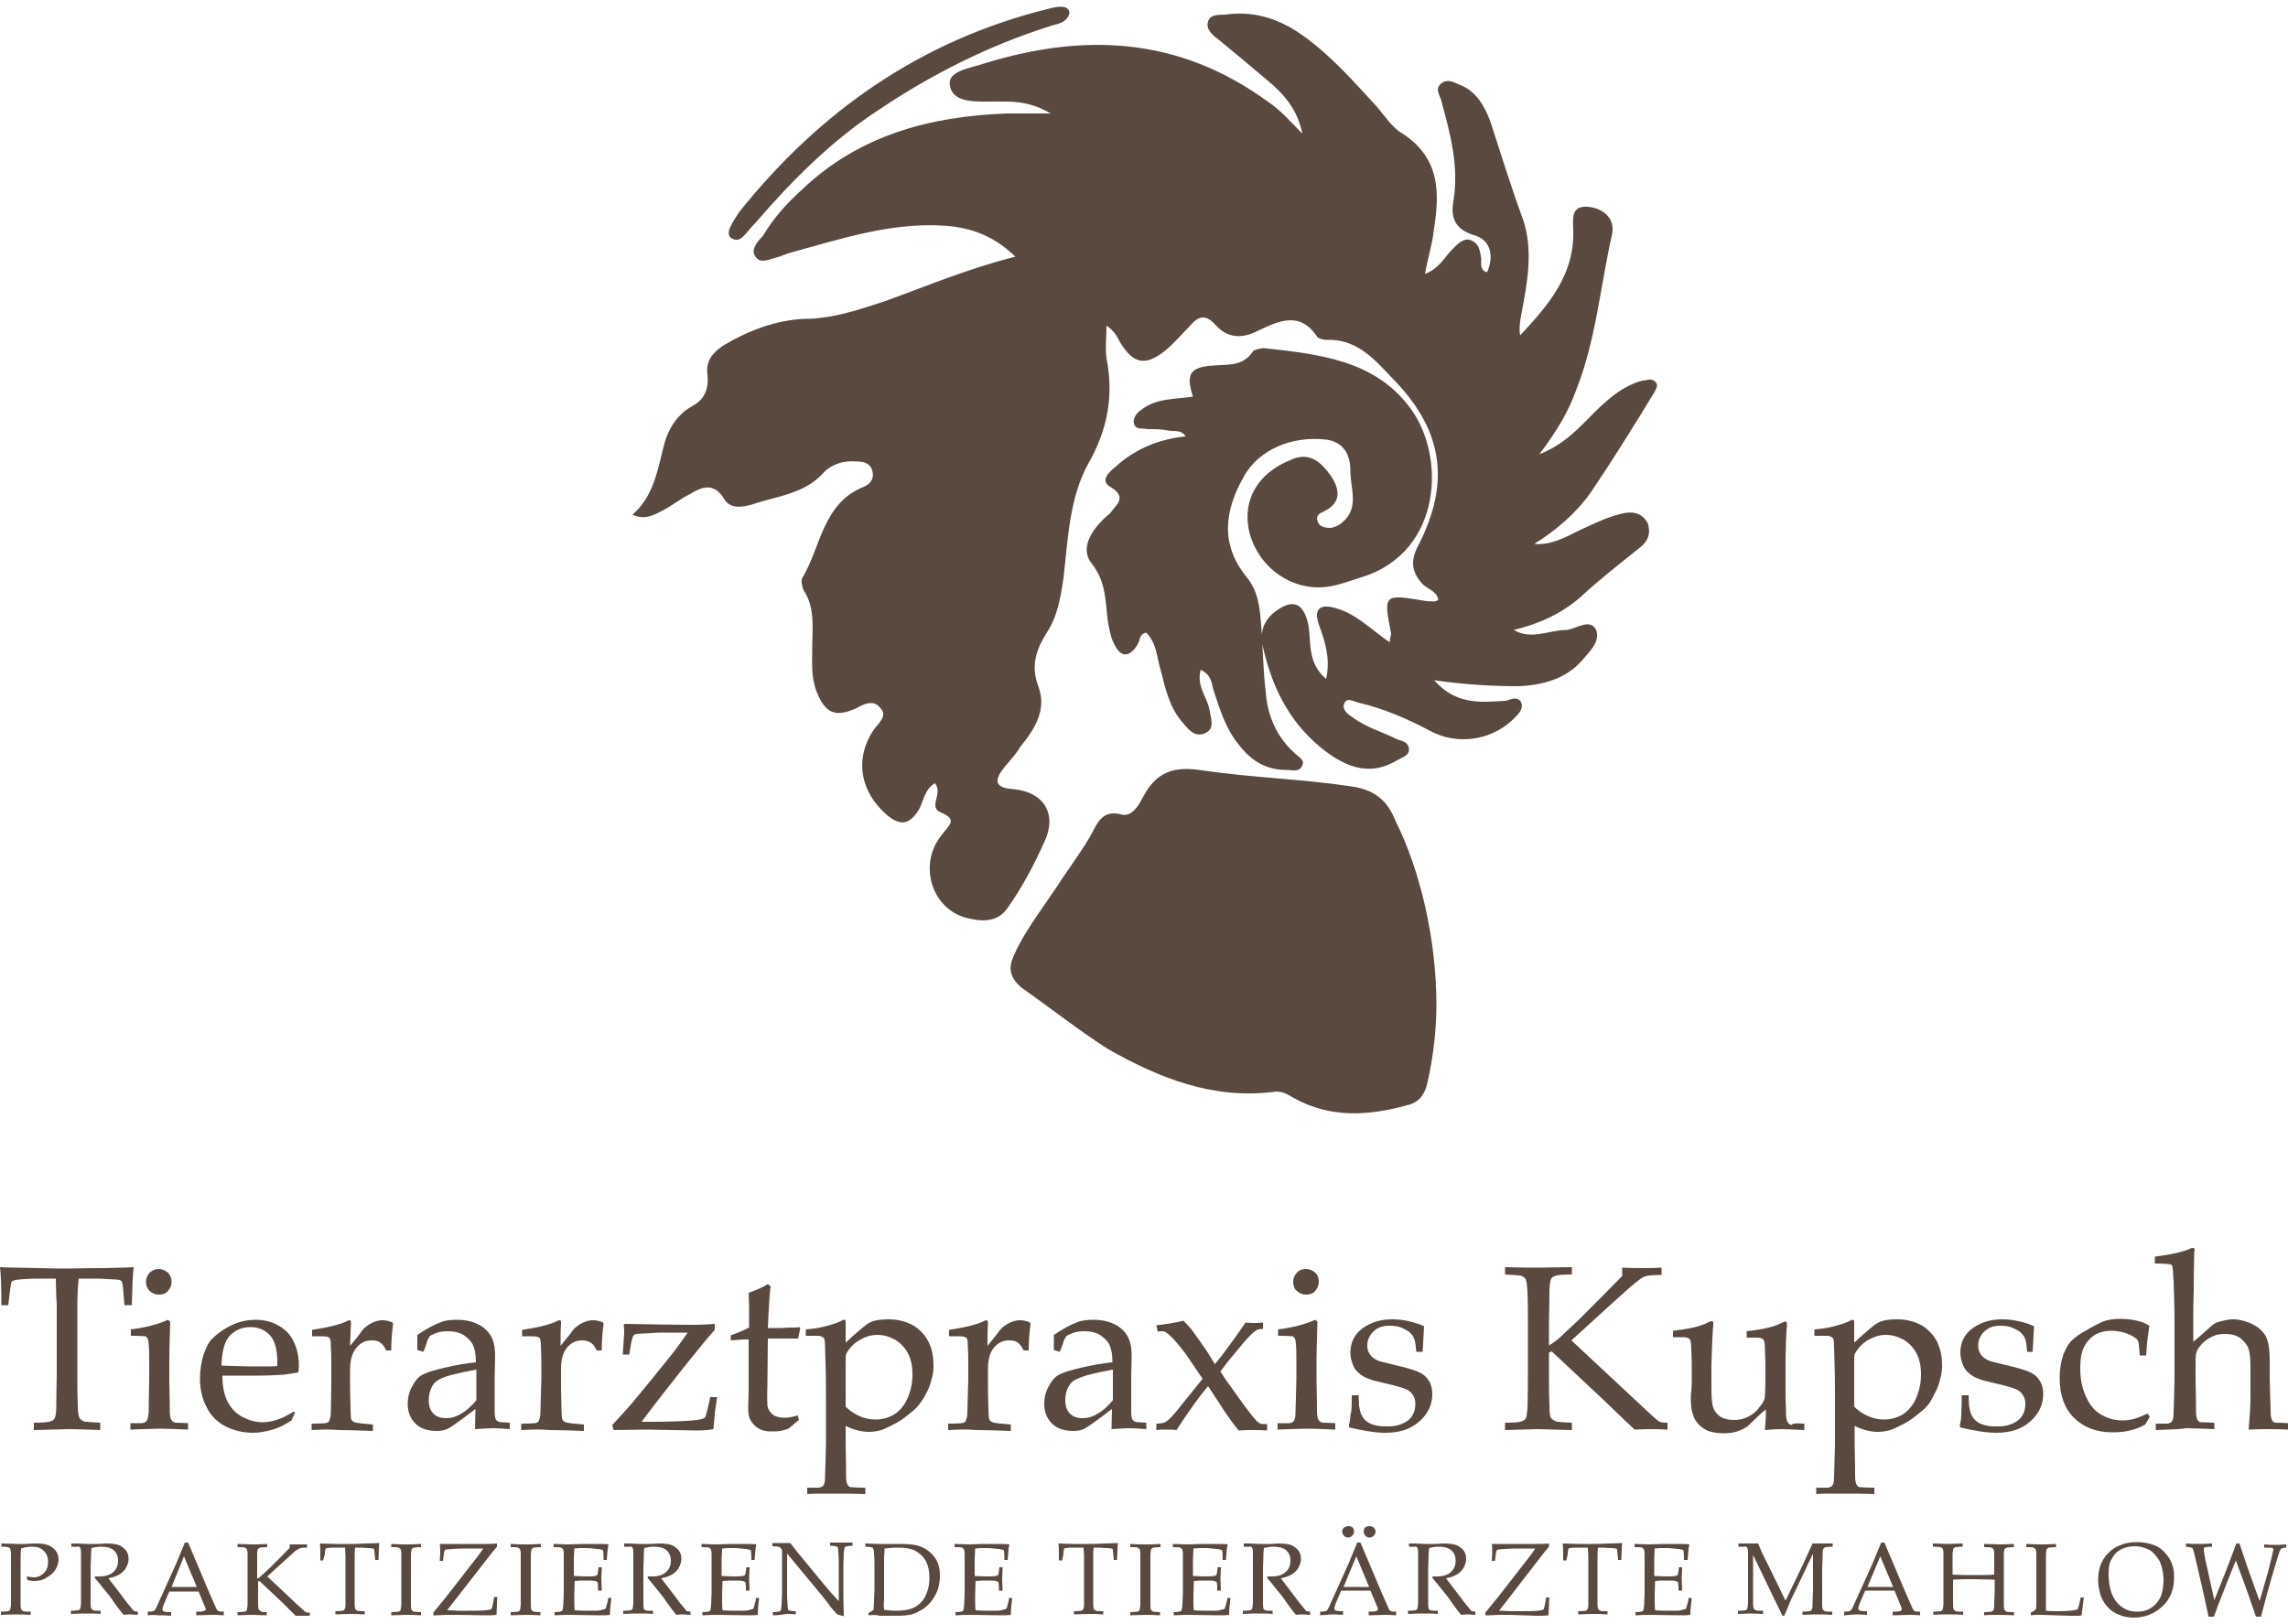 <?xml version="1.0" encoding="UTF-8"?>
<svg xmlns="http://www.w3.org/2000/svg" xmlns:xlink="http://www.w3.org/1999/xlink" version="1.1" id="Ebene_1" x="0px" y="0px" viewBox="0 0 500 355" style="enable-background:new 0 0 500 355;" xml:space="preserve">
<style type="text/css">
	.st0{fill:url(#SVGID_1_);}
	.st1{fill:#FFFFFF;}
	.st2{fill:#9098A3;}
	.st3{fill:#C7AF30;}
	.st4{fill:#24457C;}
	.st5{fill-rule:evenodd;clip-rule:evenodd;fill:#223750;}
	.st6{fill:#223750;}
	.st7{fill:url(#SVGID_00000053506290920178616000000000310665720317534609_);}
	.st8{fill:#ED1C24;}
	.st9{fill:url(#SVGID_00000071543703110540163640000003725016048507776642_);}
	.st10{fill:#CEE07B;}
	.st11{fill:url(#SVGID_00000025434051478435906840000012699384657515315865_);}
	.st12{fill:#5A493F;}
	.st13{enable-background:new    ;}
	.st14{fill:#821811;}
	.st15{fill:#F08817;}
	.st16{fill:#90BD1C;}
	.st17{fill:#134090;}
	.st18{fill:#FFE900;}
	.st19{fill:#E1007D;}
	.st20{fill:#1D70B7;}
	.st21{fill:#ECECEC;}
	.st22{fill:#D9D9D9;}
	.st23{fill:#C6C6C5;}
	.st24{fill:none;stroke:#B1B1B1;stroke-width:0.526;stroke-miterlimit:10;}
	.st25{fill:#C1272D;}
	.st26{fill:#0062A7;}
	.st27{fill:#1B1464;}
	.st28{fill:url(#SVGID_00000172411144636760135680000006380034113403866534_);}
	.st29{opacity:0.5;fill:#FFFFFF;}
	.st30{fill:#E20613;}
	.st31{fill:#BD1622;}
	.st32{fill:#FCEA0D;}
	.st33{fill:#1D1D1B;}
	.st34{fill:#FCC200;}
	.st35{fill:#00943E;}
	.st36{fill:#3C3C3B;}
	.st37{fill:#991915;}
	.st38{fill:#868686;}
	.st39{opacity:0.5;}
	.st40{fill:none;stroke:#000000;stroke-width:0.227;stroke-miterlimit:10;}
	.st41{fill:none;stroke:#000000;stroke-width:0.227;stroke-miterlimit:10;}
	.st42{fill:none;stroke:#000000;stroke-width:0.227;stroke-miterlimit:10;}
	.st43{fill:none;stroke:#FFFFFF;stroke-width:1.067;stroke-linecap:round;stroke-miterlimit:10;}
	.st44{fill:none;stroke:#FFFFFF;stroke-width:1.075;stroke-linecap:round;stroke-miterlimit:10;}
	.st45{fill:none;stroke:#FFFFFF;stroke-width:1.235;stroke-linecap:round;stroke-miterlimit:10;}
	.st46{fill:#086AA6;}
	.st47{opacity:0.8;}
	.st48{clip-path:url(#SVGID_00000072248463681870693000000011638600885228827803_);}
	
		.st49{clip-path:url(#SVGID_00000020378301072111905160000003272429309795318693_);fill:none;stroke:#FFFFFF;stroke-width:1.067;stroke-linecap:round;stroke-miterlimit:10;}
	
		.st50{clip-path:url(#SVGID_00000020378301072111905160000003272429309795318693_);fill:none;stroke:#FFFFFF;stroke-width:1.235;stroke-linecap:round;stroke-miterlimit:10;}
	.st51{clip-path:url(#SVGID_00000140698573607894722300000002205522871336805779_);}
	.st52{clip-path:url(#SVGID_00000029034105749575601650000014128860981197085360_);fill:#FFFFFF;}
	.st53{clip-path:url(#SVGID_00000066482507950442073500000013668144583692643748_);}
	.st54{clip-path:url(#SVGID_00000079482340316026565080000003237266753388394390_);fill:#FFFFFF;}
	.st55{clip-path:url(#SVGID_00000062177033000334653460000013130644486605724814_);}
	.st56{clip-path:url(#SVGID_00000023978305302944421060000002674845548847485848_);fill:#FFFFFF;}
</style>
<g>
	<path id="icon" class="st12" d="M295.3,171.9c-10.6-1.6-21.6-1.9-32.6-3.5c-6.1-1-10,0.3-12.9,5.8c-1,1.9-2.3,4.2-4.5,3.9   c-4.5-1.3-5.5,1.9-7.1,4.8c-2.3,3.9-5.2,7.7-7.7,11.6c-3.2,4.8-6.8,9.4-9,14.5c-1.3,2.9-0.6,4.8,1.6,6.8c6.4,4.5,12.6,9.4,19,13.5   c11.3,6.4,22.9,11,36.1,9.4c1.6-0.3,2.9,0.3,4.5,1.3c8.1,4.5,16.4,3.9,24.8,1.6c2.6-0.6,3.9-2.3,4.5-5.2c1.3-5.8,1.9-11.6,1.9-16.8   c0-14.2-3.5-29.3-9-40.3C303.1,174.8,300.2,172.6,295.3,171.9z M162.5,51.6c1-1,1.6-1.9,2.6-2.9c8.1-9.4,16.8-18.1,27.1-24.8   C203.7,16.2,216,10,229.2,5.8c1.6-0.6,3.9-0.6,4.5-2.9c0-1.3-1.3-1.9-4.5-1c-27.7,6.8-50,22.3-67.7,44.5c-0.6,1-1.3,1.9-1.9,3.2   c-0.3,0.6-0.6,1.6,0,2.3C160.9,52.9,161.8,52.3,162.5,51.6z M238.6,123.2c3.2,4.2,2.9,8.1,3.5,12.6c0.3,1.6,0.6,3.5,1.3,4.8   c1.3,2.9,3.2,3.5,5.2,0.3c0.6-1,0.3-2.3,1.9-2.6c2.3,2.3,2.3,5.5,3.2,8.4c1,3.9,1.9,8.1,4.8,11.3c1.3,1.6,2.6,3.2,4.8,2.3   c2.3-1,1.3-3.2,1-5.2c-0.6-2.9-2.9-5.2-1.9-8.7c2.6,1.3,2.3,3.2,2.9,4.8c1.3,3.9,2.6,8.1,5.2,11.3c2.6,3.5,5.8,5.8,10.6,5.8   c1.3,0,2.9,0.6,3.5-1c0.6-1.3-1-1.9-1.9-2.9c-3.9-3.5-5.8-8.4-6.1-13.2c-0.6-4.8-0.6-9.7-1-14.5c-0.3-3.9-0.6-7.4-3.2-10.6   c-5.8-7.1-4.8-14.5-0.6-21.9c3.2-5.8,10.3-9,18.1-8.1c3.9,0.6,5.2,3.5,5.2,6.8c0,4.2,2.3,8.7-2.6,11.9c-0.6,0.3-1.3,0.6-1.9,0.6   c-1,0-2.3-0.3-2.6-1.3c-0.6-1.3,0.3-1.9,1.3-2.3c3.9-1.9,3.5-4.8,1.6-7.7c-2.3-3.2-4.8-5.5-9-3.5c-7.1,2.9-10.3,8.7-9,15.2   c1.6,7.4,8.1,12.6,15.2,12.6c3.5,0,6.4-1.3,9.7-2.3c17.4-5.5,18.4-26.8,10-37.4c-7.7-10-19.7-11.3-31.6-12.6   c-0.6,0-1.9,0.3-2.3,0.6c-2.3,3.5-5.5,2.9-8.7,3.2c-5.2,0.3-6.1,1.9-4.5,6.8c-3.9,0.6-8.1,0.3-11.3,2.9c-1,0.6-1.9,1.9-1.6,2.9   c0.3,1.6,1.9,1,2.9,1.3c1.6,0,3.2,0,4.5,0.3s2.9-0.3,3.9,1.3c-6.1,0.6-11.3,2.9-15.5,6.8c-1.3,1-3.2,2.9-1,4.2   c3.9,2.3,1.3,3.9,0,5.8C238.9,115.2,235.7,119.7,238.6,123.2z M347.6,107.7c4.8-7.1,9.4-14.5,13.9-21.9c0.3-0.6,1-1.6,0.3-2.3   c-1-1-1.9-0.3-2.9-0.3c-4.8,1.3-8.4,4.8-11.9,8.4c-2.9,2.9-5.8,5.8-10.6,7.7c3.9-5.2,6.4-9.4,8.1-14.2c4.2-10.6,5.2-22.3,7.7-33.5   c1-3.9-1.9-6.1-5.2-6.4c-3.9-0.3-3.2,2.9-3.2,5.2c0.3,9.7-5.5,16.4-11.6,22.9c-0.3-1.6,0-3.2,0.3-4.8c1.3-6.8,2.6-13.9,0.3-20.6   c-2.6-7.1-4.8-14.2-7.1-21.3c-1.3-3.5-3.2-6.8-6.8-8.1c-1.3-0.6-2.6-1.3-3.9-0.3c-1.6,1.3-0.3,2.6,0,3.9c1.9,7.1,3.9,14.2,2.6,21.9   c-0.6,3.5,0.3,6.1,4.5,7.4c3.5,1,4.5,4.2,2.9,8.1c-1.6-0.3-1.3-1.9-1.3-2.9c-0.3-1.6-0.3-3.5-2.6-4.2c-1.6-0.3-2.9,1.3-3.9,2.3   c-1.6,1.6-2.6,3.9-5.8,5.2c0.6-3.5,1.6-6.4,1.9-9.4c1.3-8.1,1.6-15.8-6.8-21.3c-2.3-1.3-3.9-3.9-5.8-6.1   c-4.5-4.8-9.4-10.6-15.8-15.2c-4.8-3.5-10.3-5.5-16.4-4.8c-1.6,0.3-3.9-0.3-4.5,1.6c-0.6,1.9,1.3,3.2,2.6,4.2   c3.9,3.2,7.7,6.4,11.6,9.7c3.2,2.9,5.5,6.1,6.4,10.6c-2.6-2.6-4.8-5.2-7.7-7.1C257.6,8.1,237,7.1,215,13.9c-2.9,1-8.1,1.6-7.4,4.8   c0.6,3.9,5.8,3.5,9.4,3.5c3.9,0,7.7-0.3,12.6,2.6c-4.2,0-6.8,0-9.4,0c-17.1,0.6-32.6,4.8-45.1,16.8c-3.2,2.9-6.1,6.1-8.4,10   c-1.6,1.6-2.6,3.2-1.6,4.5c1,1.6,2.9,0.6,4.2,0.3c1.3-0.3,2.6-1,3.9-1.3c10.6-2.9,21.3-6.4,32.6-5.8c5.8,0.3,11,1.9,16.1,6.8   c-10.3,2.6-19.3,6.4-28.4,9.7c-5.8,1.9-11.6,3.9-17.7,3.9c-6.4,0.3-12.3,2.6-17.7,5.8c-2.3,1.6-3.9,3.2-3.5,6.4   c0.3,2.6-0.3,5.2-3.2,6.8c-3.5,1.9-5.5,5.2-6.4,9c-1.3,5.2-2.3,11-6.8,14.8c2.9,1.3,4.8,0,6.8-1c1.9-1,3.9-2.6,5.8-3.5   c2.6-1.6,5.2-2.6,7.4,1c1.3,2.3,3.9,1.9,6.1,1.3c5.5-1.9,11.6-2.3,15.8-7.1c1.9-1.9,4.5-2.6,7.4-2.3c1.6,0,2.9,0.6,3.2,2.3   c0.3,1.6-0.6,2.6-1.9,3.2c-9,3.5-9.4,13.2-13.5,20c-0.3,0.6,0,1.9,0.3,2.6c2.6,3.9,1.9,8.4,1.9,12.6c0,3.2-0.3,6.4,1,9.7   c1.9,4.8,4.2,5.5,8.7,3.5c1.6-1,3.9-1.9,5.2,0c1.6,1.6-0.3,3.2-1.3,4.5c-4.5,6.4-3.2,13.9,2.9,19c2.9,2.3,4.8,1.9,6.8-1.3   c1-1.9,1.3-4.5,3.5-5.8c1.9,2.3-1.6,5.2,1.3,6.4c3.9,1.6,1.6,2.9,0.3,4.8c-5.2,6.1-2.6,15.8,4.8,18.1c3.5,1,7.1,1.3,9.4-1.9   c3.2-4.5,5.8-9.4,8.1-14.5c2.9-6.1,0-11-6.8-11.6c-4.5-0.3-3.9-2.3-1.9-4.8c1.3-1.6,2.6-2.9,3.5-4.5c3.2-3.9,5.8-8.1,3.9-13.2   c-1.6-4.2-0.6-7.7,1.6-11.3c2.6-3.9,3.2-7.7,3.9-12.3c1-8.7,1.3-17.7,5.5-25.2c4.2-7.4,5.5-14.8,3.9-22.9c-0.3-2.3,0-4.5,0-7.1   c1.6,1,2.3,2.3,2.9,3.5c2.9,4.8,5.5,5.5,10,1.9c1.9-1.6,3.5-3.5,5.2-5.2c1.9-2.3,3.5-2.9,5.8-0.3c2.6,2.9,5.8,2.9,9,1.3   c4.8-2.3,9.4-4.5,13.2,1.3c0.3,0.3,1.3,0.6,1.9,0.6c6.4-0.3,10.3,3.9,14.2,8.1c11.3,11.3,13.2,22.9,5.8,37.1   c-1.6,3.2-1.3,5.5,1,8.1c1.3,1.3,3.2,1.6,3.5,3.5c-0.6,0.6-1.6,0.3-2.6,0.3c-9.4-1.6-9.4-1.6-7.7,7.1c0,0.3-0.3,1-0.3,1.9   c-3.9-2.6-7.1-6.1-11.6-7.4c-3.2-1-5.2-0.3-3.9,3.5c1.3,3.5,2.6,7.4,1.6,11.9c-4.2-3.5-3.2-8.1-3.9-11.9c-1-4.5-3.2-5.8-7.1-2.9   c-2.6,1.9-3.5,4.5-2.9,7.4c1.9,8.7,5.5,16.4,12.6,22.3c4.8,3.9,10.3,6.8,16.8,2.9c1-0.6,2.6-1,2.6-2.3c0-1.6-1.3-1.9-2.6-2.3   c-3.2-1.6-6.8-2.6-9.7-4.8c-1-0.6-2.3-1.6-1.9-2.9c0.6-1.6,1.9-0.6,3.2-0.3c5.5,1.3,10.6,3.5,15.5,6.1c5.8,3.2,13.2,2.3,18.1-2.3   c1-1,2.6-2.3,1.9-3.9c-1-1.6-2.6-0.3-3.5-0.3c-5.2,0.3-10.6,1-15.5-4.5c7.1,1,12.9,1.3,18.7,1.3c5.2-0.3,10-1.6,13.5-5.5   c1.6-1.9,4.2-4.2,3.2-6.8c-1.3-2.6-4.2-0.3-6.4,0c-3.9,0-7.7,2.3-11.6,0c5.5-1.3,10.3-3.5,14.5-7.1c4.2-3.9,8.7-7.4,13.2-11   c1.6-1.3,2.3-2.9,1.6-5.2c-1-1.9-2.6-2.6-4.8-2.3c-3.5,0.6-6.8,2.3-10.3,3.9c-3.2,1.6-6.1,3.2-9.7,2.9   C340.2,115.8,344.3,112.3,347.6,107.7z"></path>
	<g class="st13">
		<path class="st12" d="M1.8,285.3H0.3c0-4-0.1-6.7-0.3-8.3c1.8,0.1,4.7,0.1,8.5,0.2c3.1,0.1,5.2,0.1,6.3,0.1c1.1,0,3.8-0.1,7.9-0.1    c3-0.1,5.2-0.1,6.5-0.2c-0.2,1.9-0.3,4.6-0.4,8.3h-1.6l-0.2-2.4c-0.1-1.4-0.2-2.3-0.3-2.5s-0.1-0.3-0.2-0.4    c-0.1-0.1-0.2-0.1-0.4-0.2c-0.2-0.1-1.1-0.1-2.5-0.2c-1.4-0.1-2.6-0.1-3.4-0.1h-3c-0.2,1.6-0.3,3.8-0.3,6.5v14.6    c0,2.3,0,4.5,0.1,6.6c0,1.6,0.2,2.5,0.4,2.8c0.2,0.3,0.5,0.5,0.9,0.7c0.4,0.1,1.6,0.2,3.6,0.3v1.6c-3-0.1-5.2-0.2-6.7-0.2    c-0.7,0-3.2,0.1-7.8,0.2V311c2,0,3.2-0.1,3.6-0.3c0.4-0.1,0.7-0.3,0.9-0.6c0.2-0.3,0.4-1.1,0.4-2.4c0-0.3,0-2.7,0.1-7.1V286    c0-0.7,0-1.5-0.1-2.3l-0.1-4.2H8.5c-2.1,0-3.9,0.1-5.1,0.3c-0.4,0.1-0.7,0.2-0.8,0.3c-0.2,0.3-0.3,1.2-0.5,2.7L1.8,285.3z"></path>
		<path class="st12" d="M28.6,292v-1.4c3.2-0.4,5.9-1.1,8.1-2.1l0.5,0.4c-0.1,3.6-0.2,6.3-0.2,8.1v4.5c0.1,4.3,0.1,6.7,0.1,7    c0,0.8,0.1,1.4,0.3,1.8c0.1,0.1,0.2,0.3,0.3,0.4c0.1,0.1,0.3,0.2,0.6,0.3c0.1,0,1,0,2.8,0.1v1.4c-2.5-0.1-4.6-0.2-6.1-0.2    c-1.3,0-3.5,0.1-6.5,0.2v-1.4l2.4,0c0.3,0,0.6-0.1,0.8-0.2c0.2-0.1,0.3-0.2,0.4-0.4c0.2-0.3,0.3-0.9,0.4-1.8c0-0.2,0-2.6,0.1-7.2    v-4.4c0-2.5-0.1-4-0.3-4.4c-0.1-0.3-0.3-0.4-0.5-0.6C31.7,292.1,30.6,292,28.6,292z M34.7,277.4c0.8,0,1.4,0.3,2,0.8    c0.5,0.5,0.8,1.2,0.8,2c0,0.8-0.3,1.4-0.8,2s-1.2,0.8-2,0.8c-0.8,0-1.4-0.3-2-0.8c-0.5-0.5-0.8-1.2-0.8-2c0-0.8,0.3-1.4,0.8-2    C33.3,277.7,33.9,277.4,34.7,277.4z"></path>
		<path class="st12" d="M64.5,308.7l-0.8,1.8c-1.1,0.7-2,1.2-2.5,1.4c-0.8,0.4-1.7,0.6-2.7,0.9c-1,0.2-2.1,0.4-3.2,0.4    c-2.2,0-4.2-0.5-6-1.4c-1.8-0.9-3.2-2.3-4.1-4.1c-1-1.8-1.5-4-1.5-6.4c0-1.9,0.3-3.6,0.8-5.2c0.5-1.5,1.1-2.7,1.8-3.4    c0.5-0.5,1.2-1.1,2.2-1.8c1-0.7,2-1.2,3-1.6c1.3-0.5,2.7-0.8,4.3-0.8c1.9,0,3.6,0.4,5.1,1.3c1.5,0.8,2.6,2,3.3,3.5    c0.7,1.5,1.1,3.1,1.1,5c0,0.5,0,1-0.1,1.7c-1.2,0.2-2.3,0.4-3.2,0.5c-1.8,0.1-3.6,0.2-5.4,0.2h-8c0,2.4,0.4,4.3,1.2,5.8    c0.8,1.5,1.9,2.6,3.3,3.3c1.4,0.7,2.8,1.1,4.3,1.1c1,0,2-0.2,3-0.5c1-0.3,2.3-0.9,3.7-1.8L64.5,308.7z M48.4,298.5    c0.5,0,1.4,0.1,2.7,0.1c2.5,0.1,4.2,0.1,5.1,0.1c2.2,0,3.7,0,4.4-0.1c0-0.4,0-0.7,0-0.9c0-2.6-0.5-4.6-1.6-5.8    c-1.1-1.2-2.5-1.8-4.3-1.8c-1.9,0-3.4,0.7-4.6,2C49,293.4,48.5,295.6,48.4,298.5z"></path>
		<path class="st12" d="M68.1,312.6v-1.4c1.9,0,2.9-0.1,3-0.1c0.3-0.1,0.5-0.1,0.6-0.2c0.1-0.1,0.3-0.3,0.3-0.5    c0.2-0.4,0.3-1,0.3-1.8c0.1-4.4,0.1-6.8,0.1-7v-3c0-1.3,0-2.8-0.1-4.3c0-1-0.1-1.6-0.2-1.7c-0.1-0.2-0.3-0.3-0.6-0.4    c-0.3-0.1-1.4-0.1-3.3-0.1v-1.4c3.4-0.5,5.8-1.1,7.4-1.8c0.3-0.2,0.6-0.3,0.7-0.3c0.1,0,0.2,0,0.3,0.1s0.1,0.2,0.1,0.4    c0,0.1,0,0.2,0,0.4c-0.1,1-0.1,2.6-0.2,4.7c0.8-0.9,1.4-1.7,2.1-2.6c0.6-0.9,1.1-1.4,1.4-1.6c0.5-0.4,1.1-0.8,1.7-1    c0.7-0.3,1.3-0.4,2-0.4c0.7,0,1.4,0.2,2.1,0.5l0.1,0.3c-0.3,2.2-0.4,4.2-0.4,5.8h-1.1c-0.4-0.8-0.8-1.4-1.3-1.7    c-0.5-0.4-1.1-0.5-1.9-0.5c-1.3,0-2.4,0.5-3.3,1.6c-0.9,1.1-1.4,2.6-1.4,4.8v2.6c0,1.1,0,3.1,0.1,6c0,1,0.1,1.7,0.1,2    s0.2,0.5,0.3,0.6c0.1,0.1,0.3,0.2,0.5,0.3c0.5,0.2,1.8,0.3,4,0.5v1.4c-2.9-0.1-5.4-0.2-7.5-0.2C72.1,312.4,70.1,312.5,68.1,312.6z    "></path>
		<path class="st12" d="M92.5,295.5l-1.3-0.4c0-0.4,0-0.9,0-1.6c0-0.7,0-1.3,0-1.7c2.1-1.4,3.8-2.3,5.2-2.8c1-0.4,2.2-0.5,3.5-0.5    c1.9,0,3.5,0.4,4.8,1.1c1.3,0.7,2.3,1.7,2.9,3.1c0.4,0.9,0.6,2.2,0.6,3.8l-0.1,4.6v7.4c0,0.8,0.1,1.4,0.2,1.7    c0.1,0.2,0.3,0.4,0.5,0.5c0.2,0.1,0.5,0.2,1,0.2l1.6,0.1v1.4c-1.4-0.1-2.6-0.2-3.6-0.2c-1,0-2.3,0.1-4,0.2l0.1-4.4    c-3.4,2.6-5.4,4-6,4.3c-0.6,0.3-1.4,0.5-2.4,0.5c-2,0-3.6-0.5-4.7-1.6c-1.1-1.1-1.7-2.5-1.7-4.3c0-1.1,0.2-2.2,0.6-3.1    c0.4-0.9,0.9-1.7,1.4-2.3c0.5-0.6,1.1-1,1.7-1.2c1-0.5,2.5-0.9,4.7-1.4c2.2-0.5,4.3-0.9,6.5-1.1c0-1.6-0.2-2.8-0.6-3.7    c-0.4-0.9-1.1-1.6-2-2.2c-0.9-0.6-2.1-0.9-3.5-0.9c-1,0-1.8,0.1-2.6,0.4c-0.7,0.3-1.2,0.5-1.4,0.7l-0.5,0.9    C93.1,294.1,92.8,294.9,92.5,295.5z M104,299.4c-2.2,0.4-4,0.8-5.5,1.2s-2.6,0.9-3.2,1.4c-0.4,0.3-0.7,0.7-1,1.3    c-0.4,0.8-0.6,1.8-0.6,2.8c0,1.2,0.3,2.2,1,2.9c0.7,0.7,1.6,1,2.8,1c1.1,0,2.2-0.3,3.3-1c1.1-0.6,2.2-1.6,3.3-2.9V299.4z"></path>
		<path class="st12" d="M113.9,312.6v-1.4c1.9,0,2.9-0.1,3-0.1c0.3-0.1,0.5-0.1,0.6-0.2c0.1-0.1,0.3-0.3,0.3-0.5    c0.2-0.4,0.3-1,0.3-1.8c0.1-4.4,0.2-6.8,0.2-7v-3c0-1.3,0-2.8-0.1-4.3c0-1-0.1-1.6-0.2-1.7c-0.1-0.2-0.3-0.3-0.6-0.4    c-0.3-0.1-1.4-0.1-3.3-0.1v-1.4c3.4-0.5,5.8-1.1,7.4-1.8c0.3-0.2,0.6-0.3,0.7-0.3s0.2,0,0.3,0.1c0.1,0.1,0.1,0.2,0.1,0.4    c0,0.1,0,0.2,0,0.4c-0.1,1-0.1,2.6-0.1,4.7c0.7-0.9,1.4-1.7,2.1-2.6c0.6-0.9,1.1-1.4,1.4-1.6c0.5-0.4,1.1-0.8,1.7-1    c0.7-0.3,1.3-0.4,2-0.4c0.7,0,1.4,0.2,2.1,0.5l0.1,0.3c-0.3,2.2-0.4,4.2-0.4,5.8h-1.1c-0.4-0.8-0.8-1.4-1.3-1.7s-1.1-0.5-1.9-0.5    c-1.3,0-2.4,0.5-3.3,1.6c-0.9,1.1-1.3,2.6-1.3,4.8v2.6c0,1.1,0,3.1,0.1,6c0,1,0.1,1.7,0.1,2c0.1,0.3,0.2,0.5,0.3,0.6    c0.1,0.1,0.3,0.2,0.5,0.3c0.5,0.2,1.8,0.3,4,0.5v1.4c-2.9-0.1-5.4-0.2-7.5-0.2C118,312.4,115.9,312.5,113.9,312.6z"></path>
		<path class="st12" d="M134.1,312.6l-0.3-1.1c1.7-1.8,3-3.3,4-4.4c2.2-2.6,5.2-6.3,8.9-10.9c0.5-0.6,1.7-2.2,3.6-4.9h-5.8    c-0.8,0-2.1,0.1-3.8,0.2c-1.1,0-1.7,0.1-2,0.2c-0.1,0.1-0.2,0.1-0.3,0.3c-0.1,0.1-0.2,0.5-0.4,1.2l-0.5,2.9h-1.4    c0.2-2.9,0.3-4.5,0.3-4.8c0-0.4,0-1-0.1-1.7l0.2-0.2c6.2,0.1,11.1,0.2,14.9,0.2c1.8,0,3.4-0.1,4.8-0.2v1.3    c-1.1,1.2-3.1,3.6-5.9,7.1c-5.4,6.8-8.7,11.1-10.1,13h1.7c1.4,0,3.4,0,5.9-0.1s4.4-0.2,5.5-0.5c0.4-0.1,0.6-0.2,0.7-0.3    c0.1-0.1,0.1-0.2,0.2-0.3c0.3-1.1,0.7-2.5,1-4.2h1.5c-0.3,2-0.4,3.1-0.5,3.5c0,0.3-0.1,1.4-0.3,3.5c-1,0.2-2.2,0.3-3.6,0.3    l-10.8-0.2L134.1,312.6z"></path>
		<path class="st12" d="M159.7,293v-1.1c1.7-0.6,3-1.2,4-1.7c0-4,0-6.5-0.1-7.6c1.7-0.6,3.1-1.2,4.2-1.9l0.6,0.5    c-0.2,1.4-0.4,4.4-0.6,9.1c1.3,0,2.1,0,2.4,0c0.1,0,1,0,2.6-0.1c0.9,0,1.5,0,1.9-0.1l0.2,0.2l-0.5,2.3c-1.1,0-2,0-2.9,0    c-0.9,0-2.1,0-3.7,0l-0.1,10.2c-0.1,2.5,0,4,0,4.4c0.1,0.5,0.2,0.9,0.5,1.3s0.5,0.6,0.9,0.9c0.4,0.2,1,0.4,1.9,0.5    c0.7,0,1.2,0,1.7-0.1c0.4-0.1,1-0.2,1.6-0.4l0.3,1c-0.8,0.6-1.5,1.3-2.3,1.9c-0.6,0.2-1.2,0.4-1.8,0.5c-0.5,0.1-1.2,0.1-1.9,0.1    c-0.9,0-1.6-0.1-2.1-0.3c-0.5-0.2-1-0.5-1.4-0.8c-0.4-0.4-0.8-0.8-1.1-1.4c-0.3-0.5-0.5-1.4-0.5-2.6c0-1.1,0.1-2.4,0.1-3.7    c0-0.3,0-0.6,0-0.9v-10.4h-1C161.6,292.9,160.7,292.9,159.7,293z"></path>
		<path class="st12" d="M176.1,292v-1.4c0.3,0,0.9-0.1,1.9-0.2s2-0.4,3.2-0.7c1.2-0.3,2.1-0.7,2.7-1c0.2-0.1,0.3-0.2,0.5-0.2    s0.2,0,0.3,0.1c0.1,0.1,0.1,0.2,0.1,0.4c0,0.1,0,0.3,0,0.6c0,0.5,0,0.9,0,1.3v2.6c2.8-2.6,4.6-4.1,5.3-4.4    c0.9-0.5,2.3-0.7,4.1-0.7c2.1,0,3.9,0.5,5.5,1.4c1.5,1,2.6,2.2,3.3,3.7c0.7,1.5,1,3.2,1,4.9c0,1.1-0.1,2-0.4,3    c-0.2,0.9-0.5,1.8-0.9,2.6c-0.4,0.8-0.8,1.6-1.3,2.3s-0.9,1.2-1.3,1.6c-0.2,0.2-0.8,0.7-1.8,1.5c-1,0.8-2,1.5-3.1,2    c-1.1,0.6-1.9,0.9-2.3,1.1c-0.9,0.3-2,0.5-3,0.5c-0.8,0-1.6-0.1-2.4-0.3s-1.7-0.5-2.7-1v4c0.1,4.2,0.1,6.5,0.1,7    c0,0.8,0.1,1.4,0.3,1.8c0.1,0.2,0.2,0.3,0.3,0.4c0.1,0.1,0.3,0.2,0.6,0.2c0.1,0,1.1,0.1,3,0.1v1.4c-2.1-0.1-4.8-0.1-8.3-0.1    c-1.9,0-3.4,0-4.4,0.1v-1.4l2.4,0c0.3,0,0.6-0.1,0.8-0.2c0.2-0.1,0.3-0.2,0.4-0.4c0.2-0.3,0.3-0.9,0.3-1.8c0-0.2,0.1-2.6,0.2-7.1    v-8.9c0-2.9,0-5.8-0.1-8.9c-0.1-3-0.1-4.7-0.2-5c-0.1-0.3-0.2-0.5-0.4-0.6c-0.2-0.1-0.4-0.2-0.7-0.3L176.1,292z M184.7,307.4    c0.9,0.9,1.9,1.6,3,2.1c1.1,0.5,2.3,0.8,3.6,0.8c1.5,0,2.9-0.4,4.1-1.1c1.2-0.8,2.2-1.9,2.9-3.5c0.7-1.6,1.1-3.3,1.1-5.2    c0-1.8-0.3-3.4-1-4.7c-0.7-1.3-1.7-2.3-2.9-3c-1.3-0.7-2.5-1-3.8-1c-1,0-1.9,0.2-2.8,0.6c-0.9,0.4-1.8,0.9-2.5,1.6    c-0.7,0.7-1.2,1.4-1.5,2c-0.1,0.3-0.1,0.9-0.1,1.8V307.4z"></path>
		<path class="st12" d="M207.2,312.6v-1.4c1.9,0,2.9-0.1,3-0.1c0.3-0.1,0.5-0.1,0.6-0.2c0.1-0.1,0.3-0.3,0.3-0.5    c0.2-0.4,0.3-1,0.3-1.8c0.1-4.4,0.2-6.8,0.2-7v-3c0-1.3,0-2.8-0.1-4.3c0-1-0.1-1.6-0.2-1.7c-0.1-0.2-0.3-0.3-0.6-0.4    c-0.3-0.1-1.4-0.1-3.3-0.1v-1.4c3.4-0.5,5.8-1.1,7.4-1.8c0.3-0.2,0.6-0.3,0.7-0.3s0.2,0,0.3,0.1c0.1,0.1,0.1,0.2,0.1,0.4    c0,0.1,0,0.2,0,0.4c-0.1,1-0.1,2.6-0.1,4.7c0.7-0.9,1.4-1.7,2.1-2.6c0.6-0.9,1.1-1.4,1.4-1.6c0.5-0.4,1.1-0.8,1.7-1    c0.7-0.3,1.3-0.4,2-0.4c0.7,0,1.4,0.2,2.1,0.5l0.1,0.3c-0.3,2.2-0.4,4.2-0.4,5.8h-1.1c-0.4-0.8-0.8-1.4-1.3-1.7    c-0.5-0.4-1.1-0.5-1.9-0.5c-1.3,0-2.4,0.5-3.3,1.6c-0.9,1.1-1.3,2.6-1.3,4.8v2.6c0,1.1,0,3.1,0.1,6c0,1,0.1,1.7,0.1,2    c0.1,0.3,0.2,0.5,0.3,0.6c0.1,0.1,0.3,0.2,0.5,0.3c0.5,0.2,1.8,0.3,4,0.5v1.4c-2.9-0.1-5.4-0.2-7.5-0.2    C211.2,312.4,209.2,312.5,207.2,312.6z"></path>
		<path class="st12" d="M231.6,295.5l-1.3-0.4c0-0.4,0-0.9,0-1.6c0-0.7,0-1.3,0-1.7c2.1-1.4,3.8-2.3,5.2-2.8c1-0.4,2.2-0.5,3.5-0.5    c1.9,0,3.5,0.4,4.8,1.1c1.3,0.7,2.3,1.7,2.9,3.1c0.4,0.9,0.6,2.2,0.6,3.8l-0.1,4.6v7.4c0,0.8,0.1,1.4,0.2,1.7    c0.1,0.2,0.3,0.4,0.5,0.5c0.2,0.1,0.5,0.2,1,0.2l1.6,0.1v1.4c-1.4-0.1-2.6-0.2-3.6-0.2c-1,0-2.3,0.1-4,0.2l0.1-4.4    c-3.4,2.6-5.4,4-6,4.3c-0.6,0.3-1.4,0.5-2.4,0.5c-2,0-3.6-0.5-4.7-1.6c-1.1-1.1-1.7-2.5-1.7-4.3c0-1.1,0.2-2.2,0.6-3.1    c0.4-0.9,0.9-1.7,1.4-2.3c0.5-0.6,1.1-1,1.7-1.2c1-0.5,2.5-0.9,4.7-1.4s4.3-0.9,6.5-1.1c0-1.6-0.2-2.8-0.6-3.7    c-0.4-0.9-1.1-1.6-2-2.2c-0.9-0.6-2.1-0.9-3.5-0.9c-1,0-1.8,0.1-2.6,0.4c-0.7,0.3-1.2,0.5-1.4,0.7l-0.5,0.9    C232.2,294.1,231.8,294.9,231.6,295.5z M243.1,299.4c-2.2,0.4-4,0.8-5.5,1.2c-1.5,0.5-2.6,0.9-3.2,1.4c-0.4,0.3-0.7,0.7-1,1.3    c-0.4,0.8-0.6,1.8-0.6,2.8c0,1.2,0.3,2.2,1,2.9c0.7,0.7,1.6,1,2.8,1c1.1,0,2.2-0.3,3.3-1c1.1-0.6,2.2-1.6,3.3-2.9V299.4z"></path>
		<path class="st12" d="M252.7,312.6v-1.4c0.8,0,1.4-0.1,1.9-0.3c0.6-0.3,1.4-1.1,2.4-2.3l5.8-7.2l-2.1-3.1    c-1.1-1.7-2.2-3.2-3.3-4.5c-1.1-1.3-2-2.2-2.7-2.6c-0.3-0.2-0.6-0.2-0.9-0.2c-0.1,0-0.4,0-0.8,0.1l-0.3-1.4c1.9-0.2,3.9-0.5,5.9-1    c0.6,0.6,1.2,1.2,1.7,1.8c0.9,1.2,2,2.8,3.4,4.8l1.8,2.9l1.6-2c1.2-1.6,2.9-3.9,5.1-7.1c0.9,0.1,1.5,0.1,1.9,0.1    c0.4,0,1,0,1.9-0.1v1.4c-0.7,0-1.3,0.1-1.6,0.4c-0.8,0.5-2,1.8-3.8,4l-2.4,2.9l-1.5,2l0.9,1.4c0.4,0.6,1.5,2.1,3.2,4.5    c1.7,2.4,3,4,3.7,4.8c0.4,0.4,0.7,0.6,0.9,0.7c0.3,0.1,0.7,0.1,1.5,0.1v1.4c-1.2-0.1-2.2-0.1-3.1-0.1c-1,0-2,0-3.1,0.1    c-1.1-1.3-2-2.6-2.9-3.9L264,303c-1.8,2.1-4.1,5.3-6.9,9.6c-0.7-0.1-1.4-0.1-2.2-0.1C254.1,312.5,253.4,312.5,252.7,312.6z"></path>
		<path class="st12" d="M279.3,292v-1.4c3.2-0.4,5.9-1.1,8.1-2.1l0.5,0.4c-0.1,3.6-0.2,6.3-0.2,8.1v4.5c0.1,4.3,0.1,6.7,0.1,7    c0,0.8,0.1,1.4,0.3,1.8c0.1,0.1,0.2,0.3,0.3,0.4c0.1,0.1,0.3,0.2,0.6,0.3c0.1,0,1,0,2.8,0.1v1.4c-2.5-0.1-4.6-0.2-6.1-0.2    c-1.3,0-3.5,0.1-6.5,0.2v-1.4l2.4,0c0.4,0,0.6-0.1,0.8-0.2c0.2-0.1,0.3-0.2,0.4-0.4c0.2-0.3,0.3-0.9,0.3-1.8    c0-0.2,0.1-2.6,0.2-7.2v-4.4c0-2.5-0.1-4-0.3-4.4c-0.1-0.3-0.3-0.4-0.5-0.6C282.4,292.1,281.3,292,279.3,292z M285.4,277.4    c0.8,0,1.4,0.3,2,0.8s0.8,1.2,0.8,2c0,0.8-0.3,1.4-0.8,2s-1.2,0.8-2,0.8c-0.8,0-1.4-0.3-2-0.8s-0.8-1.2-0.8-2c0-0.8,0.3-1.4,0.8-2    S284.7,277.4,285.4,277.4z"></path>
		<path class="st12" d="M295.4,305h1.5c0,1,0.1,1.7,0.1,2.3c0.1,0.6,0.2,1.1,0.4,1.7c0.2,0.5,0.5,1,0.9,1.4c0.4,0.4,0.9,0.7,1.4,0.9    c0.5,0.2,1,0.3,1.5,0.4c0.5,0.1,1.3,0.1,2.3,0.1c1.7,0,3.1-0.5,4.2-1.3c1.1-0.9,1.6-2.1,1.6-3.7c0-0.7-0.2-1.3-0.5-1.8    c-0.3-0.5-0.8-1-1.5-1.3c-0.6-0.3-2-0.7-4.1-1.2s-3.5-0.8-4.1-1.1c-0.9-0.3-1.7-0.8-2.2-1.3c-0.6-0.5-1-1.1-1.3-1.9    c-0.3-0.8-0.5-1.6-0.5-2.5c0-1.3,0.3-2.5,1-3.6s1.8-2,3.3-2.7c1.5-0.7,3.1-1,4.8-1c1.1,0,2.3,0.1,3.6,0.4c1.4,0.3,2.5,0.7,3.4,1.1    c-0.1,1.8-0.2,3.7-0.3,5.6h-1.4c-0.1-1.2-0.2-2-0.3-2.4c-0.1-0.4-0.3-0.7-0.4-1c-0.2-0.3-0.5-0.6-0.9-1c-0.5-0.3-1-0.6-1.7-0.9    c-0.7-0.3-1.6-0.4-2.6-0.4c-1.5,0-2.6,0.4-3.5,1.3c-0.9,0.9-1.3,1.9-1.3,3c0,0.7,0.1,1.2,0.4,1.7c0.3,0.5,0.6,0.8,1,1.1    c0.4,0.3,1,0.6,1.8,0.8l4.1,1c2.1,0.5,3.5,1,4.3,1.4c0.8,0.4,1.4,1,1.9,1.8c0.5,0.8,0.7,1.8,0.7,2.9c0,2.2-0.9,4.2-2.8,5.9    c-1.9,1.7-4.3,2.5-7.5,2.5c-1.4,0-3.3-0.2-5.7-0.7c-1.3-0.3-2-0.4-2.1-0.5c-0.1,0-0.1-0.1-0.1-0.2c0-0.1,0-0.3,0-0.4    c0.2-0.7,0.3-1.4,0.3-2.1C295.4,308.6,295.4,307.2,295.4,305z"></path>
		<path class="st12" d="M343.5,311v1.6l-7.5-0.2c-0.5,0-2.9,0.1-7.1,0.2V311c2,0,3.2-0.1,3.6-0.3c0.4-0.1,0.7-0.3,0.9-0.6    c0.2-0.3,0.3-1.1,0.4-2.4c0-0.3,0.1-2.7,0.1-7.1V289c0-2.3,0-4.5-0.1-6.6c-0.1-1.6-0.2-2.5-0.4-2.8c-0.2-0.3-0.5-0.5-0.9-0.7    c-0.4-0.1-1.6-0.2-3.6-0.3v-1.6c3.2,0.1,5.7,0.1,7.4,0.1c1.7,0,4.1-0.1,7.2-0.1v1.6c-2,0-3.2,0.1-3.6,0.3    c-0.4,0.1-0.7,0.3-0.9,0.6c-0.2,0.3-0.3,1.1-0.4,2.4c0,0.3,0,2.7-0.1,7.1v5.1c0.9-0.5,2-1.3,3.2-2.5l3.2-3l5.6-5.6    c2.1-2.2,3.5-3.5,4-4.1v-1.8c2,0.1,3.5,0.1,4.7,0.1c1.2,0,2.5,0,3.9-0.1v1.6c-1.6,0-2.6,0.1-3.2,0.2c-0.5,0.1-1.1,0.4-1.6,0.8    c-1.1,0.8-2.7,2.2-4.9,4.2l-10,9.1l15,14c2.4,2.3,3.8,3.5,4.1,3.7c0.3,0.2,1,0.3,1.9,0.3v1.5c-1.6-0.1-2.7-0.1-3.3-0.1    c-0.6,0-1.9,0-3.9,0.1c-0.4-0.4-1.8-1.7-4.2-4l-2.6-2.5l-11.3-10.6l-0.6,0.3v4.8c0,2.3,0,4.5,0.1,6.6c0,1.6,0.1,2.5,0.3,2.8    c0.2,0.3,0.5,0.5,0.9,0.7C340.3,310.9,341.5,310.9,343.5,311z"></path>
		<path class="st12" d="M394.3,311.2v1.4c-2.2-0.1-3.8-0.2-4.9-0.2c-1.2,0-2.5,0.1-3.7,0.2c0.1-1.3,0.2-2.9,0.2-4.5    c-1,0.8-2.2,1.9-3.6,3.3c-0.3,0.3-0.6,0.6-0.9,0.7c-0.7,0.4-1.4,0.7-2.1,0.9c-0.7,0.2-1.6,0.3-2.6,0.3c-1.4,0-2.5-0.2-3.4-0.5    c-0.9-0.4-1.7-0.9-2.3-1.7c-0.5-0.5-0.9-1.3-1.1-2.1c-0.3-0.9-0.4-1.9-0.4-3.2c0-0.6,0-1.1,0.1-1.6c0-0.5,0.1-1,0.1-1.5v-4.3    c0-0.4,0-1.5-0.1-3.3c0-1.1-0.1-1.8-0.2-2.1c-0.1-0.2-0.2-0.3-0.3-0.4c-0.3-0.2-0.7-0.3-1.3-0.3c-0.9,0-1.6,0-2.2,0v-1.4    c3.6-0.4,6.2-1,7.8-1.9c0.3-0.1,0.5-0.2,0.6-0.2c0.1,0,0.2,0,0.3,0.1c0.1,0.1,0.1,0.2,0.1,0.4c0,0.1,0,0.3,0,0.5    c-0.1,0.5-0.1,1.6-0.2,3.1c-0.1,2.8-0.2,4.6-0.2,5.6v4.9c0,2,0.1,3.5,0.4,4.3c0.3,0.8,0.8,1.5,1.6,2c0.8,0.5,1.8,0.7,2.9,0.7    c0.8,0,1.6-0.1,2.4-0.4c0.8-0.3,1.5-0.7,2.1-1.2c0.5-0.4,0.9-0.9,1.4-1.6c0.4-0.5,0.6-0.9,0.7-1.1c0.1-0.3,0.2-0.6,0.2-1.1    c0.1-1.5,0.1-2.9,0.1-4.4v-2.1c0-0.4,0-1.5-0.1-3.3c0-1.1-0.1-1.8-0.2-2.1c-0.1-0.2-0.2-0.3-0.3-0.4c-0.3-0.2-0.7-0.3-1.3-0.3    c-0.9,0-1.6,0-2.2,0v-1.4c3.6-0.4,6.2-1,7.8-1.9c0.3-0.1,0.5-0.2,0.6-0.2c0.1,0,0.2,0,0.3,0.1c0.1,0.1,0.1,0.2,0.1,0.4    c0,0.1,0,0.3,0,0.5c-0.1,0.5-0.1,1.6-0.2,3.2c-0.1,2.7-0.1,4.5-0.1,5.5v3.4l0,3.5c0.1,2,0.1,3.2,0.1,3.5c0,0.8,0.1,1.4,0.3,1.8    c0.1,0.1,0.2,0.3,0.3,0.4c0.1,0.1,0.3,0.2,0.6,0.3C391.7,311.1,392.6,311.1,394.3,311.2z"></path>
		<path class="st12" d="M396.5,292v-1.4c0.3,0,0.9-0.1,1.9-0.2s2-0.4,3.2-0.7c1.2-0.3,2.1-0.7,2.7-1c0.2-0.1,0.3-0.2,0.5-0.2    c0.1,0,0.2,0,0.3,0.1c0.1,0.1,0.1,0.2,0.1,0.4c0,0.1,0,0.3,0,0.6c0,0.5,0,0.9,0,1.3v2.6c2.8-2.6,4.6-4.1,5.3-4.4    c0.9-0.5,2.3-0.7,4.1-0.7c2.1,0,3.9,0.5,5.5,1.4c1.5,1,2.6,2.2,3.3,3.7c0.7,1.5,1,3.2,1,4.9c0,1.1-0.1,2-0.4,3    c-0.2,0.9-0.5,1.8-0.9,2.6c-0.4,0.8-0.8,1.6-1.2,2.3s-0.9,1.2-1.3,1.6c-0.2,0.2-0.8,0.7-1.8,1.5c-1,0.8-2,1.5-3.1,2    c-1.1,0.6-1.9,0.9-2.3,1.1c-0.9,0.3-2,0.5-3,0.5c-0.8,0-1.6-0.1-2.4-0.3s-1.7-0.5-2.7-1v4c0.1,4.2,0.1,6.5,0.1,7    c0,0.8,0.1,1.4,0.3,1.8c0.1,0.2,0.2,0.3,0.3,0.4s0.3,0.2,0.6,0.2c0.1,0,1.1,0.1,3,0.1v1.4c-2.1-0.1-4.8-0.1-8.3-0.1    c-1.9,0-3.4,0-4.4,0.1v-1.4l2.4,0c0.3,0,0.6-0.1,0.8-0.2c0.2-0.1,0.3-0.2,0.4-0.4c0.2-0.3,0.3-0.9,0.3-1.8c0-0.2,0.1-2.6,0.2-7.1    v-8.9c0-2.9,0-5.8-0.1-8.9c-0.1-3-0.1-4.7-0.2-5c-0.1-0.3-0.2-0.5-0.4-0.6c-0.2-0.1-0.4-0.2-0.7-0.3L396.5,292z M405.1,307.4    c0.9,0.9,1.9,1.6,3,2.1c1.1,0.5,2.3,0.8,3.6,0.8c1.5,0,2.9-0.4,4.1-1.1c1.2-0.8,2.2-1.9,2.9-3.5c0.7-1.6,1.1-3.3,1.1-5.2    c0-1.8-0.3-3.4-1-4.7c-0.7-1.3-1.7-2.3-2.9-3c-1.3-0.7-2.5-1-3.8-1c-1,0-1.9,0.2-2.8,0.6c-0.9,0.4-1.8,0.9-2.5,1.6    c-0.7,0.7-1.2,1.4-1.5,2c-0.1,0.3-0.1,0.9-0.1,1.8V307.4z"></path>
		<path class="st12" d="M428.7,305h1.5c0,1,0.1,1.7,0.1,2.3c0.1,0.6,0.2,1.1,0.4,1.7c0.2,0.5,0.5,1,0.9,1.4c0.4,0.4,0.9,0.7,1.4,0.9    c0.5,0.2,1,0.3,1.5,0.4c0.5,0.1,1.3,0.1,2.3,0.1c1.7,0,3.1-0.5,4.2-1.3c1.1-0.9,1.6-2.1,1.6-3.7c0-0.7-0.2-1.3-0.5-1.8    c-0.3-0.5-0.8-1-1.5-1.3c-0.6-0.3-2-0.7-4.1-1.2s-3.5-0.8-4.1-1.1c-0.9-0.3-1.7-0.8-2.2-1.3c-0.6-0.5-1-1.1-1.3-1.9    c-0.3-0.8-0.5-1.6-0.5-2.5c0-1.3,0.3-2.5,1-3.6s1.8-2,3.3-2.7c1.5-0.7,3.1-1,4.8-1c1.1,0,2.3,0.1,3.6,0.4c1.4,0.3,2.5,0.7,3.4,1.1    c-0.1,1.8-0.2,3.7-0.3,5.6H443c-0.1-1.2-0.2-2-0.3-2.4c-0.1-0.4-0.3-0.7-0.4-1c-0.2-0.3-0.5-0.6-0.9-1c-0.5-0.3-1-0.6-1.7-0.9    c-0.7-0.3-1.6-0.4-2.6-0.4c-1.5,0-2.6,0.4-3.5,1.3c-0.9,0.9-1.3,1.9-1.3,3c0,0.7,0.1,1.2,0.4,1.7c0.3,0.5,0.6,0.8,1,1.1    c0.4,0.3,1,0.6,1.8,0.8l4.1,1c2.1,0.5,3.5,1,4.3,1.4c0.8,0.4,1.4,1,1.9,1.8c0.5,0.8,0.7,1.8,0.7,2.9c0,2.2-0.9,4.2-2.8,5.9    c-1.9,1.7-4.3,2.5-7.5,2.5c-1.4,0-3.3-0.2-5.7-0.7c-1.3-0.3-2-0.4-2.1-0.5c-0.1,0-0.1-0.1-0.1-0.2c0-0.1,0-0.3,0-0.4    c0.2-0.7,0.3-1.4,0.3-2.1C428.6,308.6,428.7,307.2,428.7,305z"></path>
		<path class="st12" d="M469.8,309.7l-1,1.7c-1.1,0.6-2.3,1.1-3.4,1.3c-1.1,0.3-2.4,0.4-3.8,0.4c-3.5,0-6.3-1.1-8.4-3.2    c-2.1-2.1-3.1-5-3.1-8.7c0-1.9,0.3-3.6,0.8-5.1c0.6-1.4,1.2-2.6,2.1-3.3c0.5-0.5,1.6-1.3,3.1-2.1c1.5-0.9,2.6-1.4,3.2-1.7    c1.1-0.5,2.5-0.7,4.1-0.7c1.5,0,2.8,0.2,4,0.5c0.8,0.2,1.5,0.5,2.3,1c-0.2,1.3-0.3,2.3-0.4,2.9c-0.1,0.7-0.2,1.9-0.3,3.6h-1.4    c-0.1-1.6-0.2-2.6-0.3-3c-0.1-0.2-0.2-0.5-0.5-0.7c-0.6-0.5-1.4-0.9-2.3-1.2c-0.9-0.3-2-0.5-3.1-0.5c-1.4,0-2.6,0.3-3.6,0.9    c-1,0.6-1.8,1.5-2.4,2.7c-0.6,1.2-0.8,2.8-0.8,4.6c0,2.3,0.4,4.3,1.2,6.1c0.8,1.8,1.9,3.2,3.3,4c1.4,0.8,2.9,1.3,4.6,1.3    c0.9,0,1.7-0.1,2.5-0.3c0.8-0.2,1.8-0.6,3.1-1.2L469.8,309.7z"></path>
		<path class="st12" d="M471.1,312.6v-1.4l2.4,0c0.4,0,0.6-0.1,0.8-0.2c0.2-0.1,0.3-0.2,0.4-0.4c0.2-0.3,0.3-0.9,0.3-1.8    c0-0.2,0.1-2.6,0.2-7.2v-12.9c0-2.8-0.1-5.7-0.2-8.6c-0.1-2-0.2-3.1-0.3-3.4c-0.1-0.2-0.2-0.3-0.4-0.3c-0.3-0.1-1.4-0.2-3.4-0.2    v-1.5c3.8-0.5,6.4-1.1,7.8-1.8c0.2-0.1,0.4-0.1,0.5-0.1c0.1,0,0.2,0,0.3,0.1c0.1,0.1,0.1,0.2,0.1,0.3c0,0.1,0,0.3-0.1,0.5l0,0.8    c-0.1,3-0.1,5.5-0.1,7.6l-0.1,3.9v7.3c0.2-0.2,0.9-0.7,2-1.7c1.1-1,1.7-1.5,1.9-1.7c0.3-0.3,0.6-0.5,0.8-0.6    c0.3-0.2,0.8-0.3,1.4-0.5c0.9-0.2,1.7-0.4,2.5-0.4c1.5,0,3,0.4,4.4,1.1s2.3,1.6,2.9,2.7c0.5,1.1,0.8,2.7,0.8,4.9v4.4l0.1,3.5    c0.1,2.2,0.1,3.4,0.1,3.6c0,0.8,0.1,1.4,0.3,1.8c0.1,0.2,0.2,0.3,0.3,0.4s0.3,0.2,0.6,0.2c0.1,0,1,0,2.6,0.1v1.4    c-1.9-0.1-3.3-0.1-4.1-0.1c-0.7,0-2.2,0-4.5,0.1c0.2-2.5,0.4-4.9,0.4-7.2v-6.2c0-1.9-0.1-3.3-0.4-4.2c-0.3-0.9-0.9-1.6-1.7-2.3    c-0.9-0.7-2-1-3.5-1c-0.9,0-1.7,0.1-2.4,0.4c-0.7,0.3-1.4,0.7-2,1.2c-0.6,0.5-1.1,1.1-1.5,1.7c-0.2,0.3-0.3,0.7-0.4,1.1    c-0.1,0.4-0.1,1.3-0.1,2.6v2.9c0.1,4.3,0.1,6.7,0.1,7c0,0.8,0.1,1.4,0.3,1.8c0.1,0.2,0.2,0.3,0.3,0.4c0.1,0.1,0.3,0.2,0.6,0.2    c0.1,0,1,0,2.8,0.1v1.4c-3-0.1-5-0.2-6.1-0.2C476.6,312.4,474.4,312.5,471.1,312.6z"></path>
	</g>
	<g class="st13">
		<path class="st12" d="M0.3,338.1v-0.7c1.5,0,2.7,0.1,3.5,0.1c0.6,0,1.2,0,1.8,0l1.7-0.1c0.2,0,0.4,0,0.5,0c1.2,0,2.1,0.1,2.8,0.4    c0.7,0.3,1.2,0.7,1.6,1.2c0.4,0.6,0.6,1.2,0.6,1.9c0,0.6-0.2,1.3-0.5,1.9c-0.3,0.6-0.8,1.2-1.4,1.6c-0.6,0.4-1.2,0.8-1.9,1    c-0.4,0.1-0.9,0.2-1.5,0.2c-0.5,0-1-0.1-1.5-0.2l-0.2-0.8c0.7,0.1,1.2,0.2,1.5,0.2c0.6,0,1.1-0.1,1.6-0.4c0.5-0.3,0.9-0.7,1.2-1.2    c0.3-0.5,0.4-1.1,0.4-1.8c0-0.6-0.1-1.2-0.4-1.7c-0.3-0.5-0.7-0.9-1.2-1.2c-0.5-0.3-1.2-0.4-2-0.4c-0.7,0-1.5,0.1-2.3,0.4    c-0.1,0.8-0.1,2-0.1,3.7v5.6c0,1,0,2,0,2.9c0,0.7,0.1,1.1,0.2,1.2c0.1,0.1,0.2,0.2,0.4,0.3c0.2,0.1,0.7,0.1,1.6,0.1v0.7    c-1.4-0.1-2.4-0.1-3-0.1c-0.3,0-1.4,0-3.5,0.1v-0.7c0.9,0,1.4-0.1,1.6-0.1c0.2-0.1,0.3-0.1,0.4-0.3c0.1-0.1,0.1-0.5,0.2-1.1    c0-0.2,0-1.2,0-3.1v-5.1c0-1,0-2,0-2.9c0-0.7-0.1-1.1-0.2-1.2c-0.1-0.1-0.2-0.2-0.4-0.3C1.8,338.2,1.2,338.1,0.3,338.1z"></path>
		<path class="st12" d="M15.6,338.1v-0.7c0.3,0,0.7,0,1.3,0l2.1,0.1c0.4,0,1.1,0,2,0c1.1,0,1.8-0.1,2-0.1c1.4,0,2.4,0.1,3.1,0.4    c0.6,0.3,1.1,0.7,1.5,1.2c0.4,0.6,0.5,1.2,0.5,1.8c0,0.6-0.2,1.2-0.5,1.8c-0.3,0.6-0.8,1.1-1.4,1.5c-0.6,0.4-1.5,0.7-2.5,0.9    c0.2,0.3,0.6,0.8,1.3,1.7l2.8,3.7c0.8,1,1.3,1.6,1.4,1.7c0.1,0.1,0.1,0.1,0.2,0.1c0.1,0,0.4,0.1,0.7,0.1v0.7c-0.6,0-1-0.1-1.5-0.1    c-0.4,0-1,0-1.6,0.1c-0.5-0.6-1.3-1.6-2.4-3.2c-0.6-0.9-1.2-1.6-1.7-2.2c-0.8-1-1.5-1.9-2.2-2.7l0.1-0.3c0.4,0,0.7,0,0.9,0    c1.3,0,2.4-0.3,3.1-1c0.7-0.6,1-1.5,1-2.5c0-0.9-0.3-1.6-0.9-2.2c-0.6-0.5-1.5-0.8-2.7-0.8c-0.8,0-1.5,0.1-2.2,0.3    c0,0.4-0.1,0.8-0.1,1.1c0,0.1,0,1.2-0.1,3.2v4.9c0,1,0,2,0,2.9c0,0.7,0.1,1.1,0.2,1.2c0.1,0.1,0.2,0.2,0.4,0.3    c0.2,0.1,0.7,0.1,1.6,0.1v0.7c-1-0.1-2-0.1-2.9-0.1c-0.7,0-1.9,0-3.6,0.1v-0.7c0.9,0,1.4-0.1,1.6-0.1c0.2-0.1,0.3-0.1,0.4-0.3    c0.1-0.1,0.1-0.5,0.2-1.1c0-0.2,0-1.2,0-3.1v-5.1c0-1,0-2,0-2.9c0-0.7-0.1-1.1-0.2-1.2c-0.1-0.1-0.2-0.2-0.4-0.3    C17,338.2,16.5,338.1,15.6,338.1z"></path>
		<path class="st12" d="M32.3,353.1v-0.8c0.6,0,0.9,0,1.1-0.1c0.1,0,0.3-0.1,0.4-0.2c0.1-0.1,0.3-0.4,0.5-0.9    c0.1-0.3,0.6-1.3,1.4-3.1l2.8-6.2c0.3-0.7,0.9-2.2,1.9-4.6h0.7l4.7,11.1c0.8,1.8,1.3,2.9,1.5,3.4c0.1,0.3,0.3,0.4,0.5,0.5    c0.2,0.1,0.5,0.1,1.1,0.1v0.8c-1.1-0.1-2-0.1-2.4-0.1l-3.6,0.1v-0.8c0.8,0,1.3,0,1.5-0.1c0.2,0,0.3-0.1,0.4-0.2    C45,352,45,352,45,351.9c0-0.2-0.1-0.4-0.2-0.6l-1.4-3.4h-6.4l-1.2,2.8c-0.2,0.5-0.3,0.9-0.3,1.1c0,0.1,0,0.2,0.1,0.3    c0.1,0.1,0.2,0.2,0.4,0.2c0.3,0.1,0.8,0.1,1.4,0.1v0.8c-1.2-0.1-2.2-0.1-2.8-0.1C34,353,33.2,353,32.3,353.1z M37.5,346.9H43    l-2.8-6.7L37.5,346.9z"></path>
		<path class="st12" d="M58.3,352.4v0.7l-3.3-0.1c-0.2,0-1.3,0-3.1,0.1v-0.7c0.9,0,1.4-0.1,1.6-0.1c0.2-0.1,0.3-0.1,0.4-0.3    c0.1-0.1,0.1-0.5,0.2-1.1c0-0.2,0-1.2,0-3.1v-5.1c0-1,0-2,0-2.9c0-0.7-0.1-1.1-0.2-1.2c-0.1-0.1-0.2-0.2-0.4-0.3    c-0.2-0.1-0.7-0.1-1.6-0.1v-0.7c1.4,0,2.5,0.1,3.3,0.1c0.8,0,1.8,0,3.2-0.1v0.7c-0.9,0-1.4,0.1-1.6,0.1c-0.2,0.1-0.3,0.2-0.4,0.3    c-0.1,0.1-0.2,0.5-0.2,1.1c0,0.1,0,1.2,0,3.1v2.3c0.4-0.2,0.9-0.6,1.4-1.1l1.4-1.3l2.5-2.5c1-1,1.5-1.6,1.8-1.8v-0.8    c0.9,0,1.6,0,2.1,0c0.5,0,1.1,0,1.7,0v0.7c-0.7,0-1.2,0-1.4,0.1c-0.2,0.1-0.5,0.2-0.7,0.3c-0.5,0.3-1.2,1-2.2,1.9l-4.4,4l6.6,6.2    c1.1,1,1.7,1.5,1.8,1.6c0.1,0.1,0.4,0.1,0.9,0.1v0.7c-0.7,0-1.2,0-1.4,0c-0.3,0-0.8,0-1.7,0c-0.2-0.2-0.8-0.8-1.8-1.8l-1.1-1.1    l-5-4.7l-0.3,0.1v2.1c0,1,0,2,0,2.9c0,0.7,0.1,1.1,0.2,1.2c0.1,0.1,0.2,0.2,0.4,0.3C56.9,352.3,57.4,352.4,58.3,352.4z"></path>
		<path class="st12" d="M70.6,341.1H70c0-1.8,0-3-0.1-3.7c0.8,0,2.1,0.1,3.8,0.1c1.4,0,2.3,0,2.8,0c0.5,0,1.7,0,3.5-0.1    c1.3,0,2.3-0.1,2.9-0.1c-0.1,0.8-0.1,2-0.2,3.7h-0.7l-0.1-1.1c-0.1-0.6-0.1-1-0.1-1.1s-0.1-0.2-0.1-0.2c0,0-0.1-0.1-0.2-0.1    c-0.1,0-0.5-0.1-1.1-0.1c-0.6,0-1.1-0.1-1.5-0.1h-1.3c-0.1,0.7-0.1,1.7-0.1,2.9v6.5c0,1,0,2,0,2.9c0,0.7,0.1,1.1,0.2,1.2    s0.2,0.2,0.4,0.3c0.2,0.1,0.7,0.1,1.6,0.1v0.7c-1.3-0.1-2.3-0.1-3-0.1c-0.3,0-1.4,0-3.4,0.1v-0.7c0.9,0,1.4-0.1,1.6-0.1    c0.2-0.1,0.3-0.1,0.4-0.3c0.1-0.1,0.2-0.5,0.2-1.1c0-0.2,0-1.2,0-3.1v-6.4c0-0.3,0-0.6,0-1l-0.1-1.9h-1.6c-1,0-1.7,0-2.3,0.1    c-0.2,0-0.3,0.1-0.3,0.1c-0.1,0.1-0.2,0.5-0.2,1.2L70.6,341.1z"></path>
		<path class="st12" d="M92,352.4v0.7c-1.6-0.1-2.6-0.1-3.1-0.1l-3.4,0.1v-0.7c0.9,0,1.4-0.1,1.6-0.1c0.2-0.1,0.3-0.1,0.4-0.3    c0.1-0.1,0.1-0.5,0.2-1.1c0-0.2,0-1.2,0-3.1v-5.1c0-1,0-2,0-2.9c0-0.7-0.1-1.1-0.2-1.2c-0.1-0.1-0.2-0.2-0.4-0.3    c-0.2-0.1-0.7-0.1-1.6-0.1v-0.7c1.4,0.1,2.5,0.1,3.3,0.1c0.7,0,1.8,0,3.2-0.1v0.7c-0.9,0-1.4,0.1-1.6,0.1    c-0.2,0.1-0.3,0.2-0.4,0.3c-0.1,0.1-0.1,0.5-0.2,1.1c0,0.1,0,1.2,0,3.1v5.1c0,1,0,2,0,2.9c0,0.7,0.1,1.1,0.2,1.2s0.2,0.2,0.4,0.3    C90.6,352.3,91.1,352.4,92,352.4z"></path>
		<path class="st12" d="M94.7,353.1v-0.6l2.7-3.3l6.3-8.1c0.9-1.1,1.5-2,1.9-2.6h-3.7c-1.9,0-3.3,0.1-4.2,0.2    c-0.3,0-0.4,0.1-0.5,0.2c-0.1,0.1-0.1,0.3-0.2,0.7l-0.2,1.6h-0.7c0-0.6,0.1-1.1,0.1-1.6c0-0.8,0-1.5-0.1-2.1c0.3,0,1.5,0,3.5,0    l4.1,0l2.5,0c0.6,0,1.4,0,2.4-0.1v0.7c-0.8,0.9-1.3,1.6-1.7,2.1L97.7,352c0.2,0,1,0,2.4,0.1c0.8,0,1.5,0,2.2,0    c1.4,0,2.7,0,3.9-0.1c0.6-0.1,1-0.1,1.2-0.3c0.1-0.1,0.2-0.5,0.3-1l0.3-1.6h0.7c-0.1,0.6-0.1,1.1-0.1,1.7l-0.1,2.2    c-0.7,0.1-1.7,0.1-2.8,0.1L100,353l-2.1,0c-0.1,0-0.9,0-2.5,0.1C95.2,353.1,94.9,353.1,94.7,353.1z"></path>
		<path class="st12" d="M118.1,352.4v0.7c-1.6-0.1-2.6-0.1-3.1-0.1l-3.4,0.1v-0.7c0.9,0,1.4-0.1,1.6-0.1c0.2-0.1,0.3-0.1,0.4-0.3    c0.1-0.1,0.1-0.5,0.2-1.1c0-0.2,0-1.2,0-3.1v-5.1c0-1,0-2,0-2.9c0-0.7-0.1-1.1-0.2-1.2c-0.1-0.1-0.2-0.2-0.4-0.3    c-0.2-0.1-0.7-0.1-1.6-0.1v-0.7c1.4,0.1,2.5,0.1,3.3,0.1c0.7,0,1.8,0,3.3-0.1v0.7c-0.9,0-1.4,0.1-1.6,0.1    c-0.2,0.1-0.3,0.2-0.4,0.3c-0.1,0.1-0.1,0.5-0.2,1.1c0,0.1,0,1.2,0,3.1v5.1c0,1,0,2,0,2.9c0,0.7,0.1,1.1,0.2,1.2    c0.1,0.1,0.2,0.2,0.4,0.3C116.7,352.3,117.2,352.4,118.1,352.4z"></path>
		<path class="st12" d="M121.2,353.1v-0.7c0.8,0,1.3-0.1,1.5-0.2c0.1,0,0.2-0.1,0.2-0.2c0.1-0.1,0.1-0.5,0.2-1.2    c0-1,0.1-1.8,0.1-2.5v-5.6c0-1,0-2,0-2.9c0-0.7-0.1-1.1-0.2-1.2c-0.1-0.1-0.2-0.2-0.4-0.3c-0.2-0.1-0.7-0.1-1.6-0.1v-0.7l3.1,0.1    l3.3-0.1c1.6,0,2.8,0,3.5,0c0.7,0,1.4,0,2.1,0.1c-0.1,0.4-0.2,0.8-0.2,1.1c0,0.1-0.1,0.8-0.2,2.3h-0.7c0-0.8,0-1.4-0.1-2.1    c-0.4-0.2-0.9-0.3-1.3-0.3c-0.8-0.1-1.6-0.2-2.5-0.2c-0.2,0-0.6,0-1.2,0c-0.6,0-1,0.1-1.3,0.1c0,0.8-0.1,1.6-0.1,2.3l0,3.7    c0.9,0,1.7,0.1,2.4,0.1c0.9,0,1.6,0,2.2-0.1c0.2,0,0.4-0.1,0.5-0.2c0.1-0.1,0.1-0.4,0.2-0.9l0.1-0.8h0.7v0.2l-0.1,2.3l0.1,2.6    h-0.8l0-0.8c0-0.5-0.1-0.9-0.1-1c-0.1-0.1-0.2-0.2-0.5-0.3c-0.4-0.1-1.2-0.1-2.4-0.1c-0.5,0-1.2,0-2.1,0.1c0,0.7-0.1,1.8-0.1,3.3    c0,1.4,0,2.4,0.1,3.1c1.1,0.1,2.3,0.1,3.6,0.1c0.9,0,1.6,0,2-0.1c0.4-0.1,0.8-0.2,1.1-0.3c0.1-0.2,0.2-0.5,0.3-0.9    c0.2-0.7,0.3-1.1,0.3-1.5h0.7c-0.2,1.5-0.3,2.7-0.3,3.7c-0.6,0.1-1.4,0.1-2.3,0.1l-6.6-0.1C124,353,123,353,121.2,353.1z"></path>
		<path class="st12" d="M136.4,338.1v-0.7c0.3,0,0.7,0,1.3,0l2.1,0.1c0.4,0,1.1,0,2,0c1.1,0,1.8-0.1,2-0.1c1.4,0,2.4,0.1,3.1,0.4    c0.6,0.3,1.1,0.7,1.5,1.2c0.4,0.6,0.5,1.2,0.5,1.8c0,0.6-0.2,1.2-0.5,1.8c-0.3,0.6-0.8,1.1-1.4,1.5c-0.6,0.4-1.5,0.7-2.5,0.9    c0.2,0.3,0.6,0.8,1.3,1.7l2.8,3.7c0.8,1,1.3,1.6,1.4,1.7c0.1,0.1,0.1,0.1,0.2,0.1c0.1,0,0.4,0.1,0.7,0.1v0.7    c-0.6,0-1.1-0.1-1.5-0.1c-0.4,0-1,0-1.6,0.1c-0.5-0.6-1.3-1.6-2.4-3.2c-0.6-0.9-1.2-1.6-1.7-2.2c-0.8-1-1.5-1.9-2.2-2.7l0.1-0.3    c0.4,0,0.7,0,0.9,0c1.3,0,2.4-0.3,3.1-1c0.7-0.6,1-1.5,1-2.5c0-0.9-0.3-1.6-0.9-2.2c-0.6-0.5-1.5-0.8-2.7-0.8    c-0.8,0-1.5,0.1-2.2,0.3c0,0.4-0.1,0.8-0.1,1.1c0,0.1,0,1.2-0.1,3.2v4.9c0,1,0,2,0,2.9c0,0.7,0.1,1.1,0.1,1.2s0.2,0.2,0.4,0.3    c0.2,0.1,0.7,0.1,1.6,0.1v0.7c-1-0.1-2-0.1-2.9-0.1c-0.7,0-1.9,0-3.6,0.1v-0.7c0.9,0,1.4-0.1,1.6-0.1c0.2-0.1,0.3-0.1,0.4-0.3    c0.1-0.1,0.1-0.5,0.2-1.1c0-0.2,0-1.2,0-3.1v-5.1c0-1,0-2,0-2.9c0-0.7-0.1-1.1-0.2-1.2c-0.1-0.1-0.2-0.2-0.4-0.3    C137.8,338.2,137.3,338.1,136.4,338.1z"></path>
		<path class="st12" d="M153.5,353.1v-0.7c0.8,0,1.3-0.1,1.5-0.2c0.1,0,0.2-0.1,0.2-0.2c0.1-0.1,0.1-0.5,0.2-1.2    c0-1,0.1-1.8,0.1-2.5v-5.6c0-1,0-2,0-2.9c0-0.7-0.1-1.1-0.2-1.2c-0.1-0.1-0.2-0.2-0.4-0.3c-0.2-0.1-0.7-0.1-1.6-0.1v-0.7l3.1,0.1    l3.3-0.1c1.6,0,2.8,0,3.5,0c0.7,0,1.4,0,2.1,0.1c-0.1,0.4-0.2,0.8-0.2,1.1c0,0.1-0.1,0.8-0.2,2.3h-0.7c0-0.8,0-1.4-0.1-2.1    c-0.4-0.2-0.9-0.3-1.3-0.3c-0.8-0.1-1.6-0.2-2.5-0.2c-0.2,0-0.6,0-1.2,0c-0.6,0-1,0.1-1.3,0.1c0,0.8-0.1,1.6-0.1,2.3l0,3.7    c0.9,0,1.7,0.1,2.4,0.1c0.9,0,1.6,0,2.2-0.1c0.2,0,0.4-0.1,0.5-0.2c0.1-0.1,0.1-0.4,0.2-0.9l0.1-0.8h0.7v0.2l-0.1,2.3l0.1,2.6    h-0.8l0-0.8c0-0.5-0.1-0.9-0.1-1c-0.1-0.1-0.2-0.2-0.5-0.3c-0.4-0.1-1.2-0.1-2.4-0.1c-0.5,0-1.2,0-2.1,0.1c0,0.7-0.1,1.8-0.1,3.3    c0,1.4,0,2.4,0.1,3.1c1.1,0.1,2.3,0.1,3.6,0.1c0.9,0,1.6,0,2-0.1c0.4-0.1,0.8-0.2,1.1-0.3c0.1-0.2,0.2-0.5,0.3-0.9    c0.2-0.7,0.3-1.1,0.3-1.5h0.7c-0.2,1.5-0.3,2.7-0.3,3.7c-0.6,0.1-1.4,0.1-2.3,0.1l-6.6-0.1C156.3,353,155.4,353,153.5,353.1z"></path>
		<path class="st12" d="M168.9,353.1v-0.7c0.8,0,1.3-0.1,1.5-0.2c0.1,0,0.2-0.1,0.2-0.2c0.1-0.1,0.1-0.5,0.2-1.2    c0-1,0.1-1.8,0.1-2.5v-9c0-0.2,0-0.4,0-0.5c-0.1-0.1-0.2-0.3-0.4-0.5c-0.1-0.1-0.3-0.2-0.5-0.2c-0.2,0-0.6-0.1-1.2-0.1v-0.7    c1.2,0,2,0,2.3,0c0.5,0,1.1,0,1.6,0c0.6,0.8,1.1,1.4,1.4,1.8l2.3,2.8l3.3,4c1.1,1.3,1.9,2.3,2.6,3c0.4,0.5,0.8,0.9,1,1.1v-8.1    c0-0.7,0-1.6-0.1-2.5c0-0.6-0.1-1-0.1-1.1c-0.1-0.1-0.1-0.2-0.2-0.2c-0.2-0.1-0.7-0.2-1.5-0.2v-0.7c0.9,0,1.7,0,2.6,0    c0.8,0,1.6,0,2.3,0v0.7c-0.8,0-1.3,0.1-1.5,0.2c-0.1,0-0.2,0.1-0.2,0.2c-0.1,0.1-0.1,0.5-0.2,1.2c0,1-0.1,1.8-0.1,2.5v5.3    c0,1.1,0,3.1,0.1,6l-1.1-0.3l-0.3-0.1c0,0-0.1,0-0.1-0.1c-0.1,0-0.2-0.2-0.4-0.4c-0.6-0.7-1.1-1.2-1.3-1.6l-1.4-1.8l-7.8-9.4v8.5    c0,0.7,0,1.6,0.1,2.6c0,0.6,0.1,1,0.1,1.1c0.1,0.1,0.1,0.2,0.2,0.2c0.2,0.1,0.7,0.2,1.5,0.2v0.7c-0.6-0.1-1.4-0.1-2.1-0.1    C170.8,353,169.9,353.1,168.9,353.1z"></path>
		<path class="st12" d="M189.8,353.1v-0.5c0.4-0.2,0.8-0.5,1.1-0.7c0-0.5,0.1-1.2,0.1-2.1c0.1-1.5,0.1-2.6,0.1-3.2v-4.5    c0-0.7,0-1.6-0.1-2.5c0-0.6-0.1-1-0.2-1.1c-0.1-0.1-0.1-0.2-0.2-0.2c-0.2-0.1-0.7-0.2-1.5-0.2v-0.7c1.1,0,2,0.1,2.9,0.1    c0.6,0,1.5,0,2.6,0c1.1,0,1.9,0,2.5,0c1.8,0,3.3,0.2,4.4,0.7c1.1,0.5,2,1.2,2.8,2.3c0.8,1.1,1.1,2.4,1.1,4c0,1.1-0.2,2.2-0.5,3.1    c-0.4,1-0.9,1.8-1.5,2.6c-0.6,0.7-1.3,1.3-2,1.7c-0.7,0.4-1.4,0.8-2.2,1c-0.8,0.2-1.8,0.3-3.2,0.3c-0.4,0-1.1,0-1.8,0    c-1,0-1.7,0-2,0C191.7,353,190.9,353,189.8,353.1z M193.2,351.9c0.8,0.1,1.7,0.2,2.6,0.2c0.9,0,1.7-0.1,2.5-0.2    c0.7-0.2,1.3-0.4,1.8-0.7c0.5-0.3,1-0.7,1.5-1.3c0.5-0.6,0.8-1.3,1.1-2.2c0.3-0.9,0.4-1.8,0.4-2.8c0-1.4-0.2-2.5-0.7-3.5    c-0.5-1-1.2-1.7-2.2-2.3s-2.3-0.8-4.1-0.8c-0.9,0-1.8,0.1-2.8,0.2c0,0.4,0,1-0.1,1.9l0,1.6v4.4l0,3.4    C193.1,350.4,193.1,351.1,193.2,351.9z"></path>
		<path class="st12" d="M208.8,353.1v-0.7c0.8,0,1.3-0.1,1.5-0.2c0.1,0,0.2-0.1,0.2-0.2c0.1-0.1,0.1-0.5,0.2-1.2    c0-1,0.1-1.8,0.1-2.5v-5.6c0-1,0-2,0-2.9c0-0.7-0.1-1.1-0.2-1.2c-0.1-0.1-0.2-0.2-0.4-0.3c-0.2-0.1-0.7-0.1-1.6-0.1v-0.7l3.1,0.1    l3.3-0.1c1.6,0,2.8,0,3.5,0c0.7,0,1.4,0,2.1,0.1c-0.1,0.4-0.2,0.8-0.2,1.1c0,0.1-0.1,0.8-0.2,2.3h-0.7c0-0.8,0-1.4-0.1-2.1    c-0.4-0.2-0.9-0.3-1.3-0.3c-0.8-0.1-1.6-0.2-2.5-0.2c-0.2,0-0.6,0-1.2,0c-0.6,0-1,0.1-1.3,0.1c0,0.8-0.1,1.6-0.1,2.3l0,3.7    c0.9,0,1.7,0.1,2.4,0.1c0.9,0,1.6,0,2.2-0.1c0.2,0,0.4-0.1,0.5-0.2c0.1-0.1,0.1-0.4,0.2-0.9l0.1-0.8h0.7v0.2l-0.1,2.3l0.1,2.6    h-0.8l0-0.8c0-0.5-0.1-0.9-0.1-1c-0.1-0.1-0.2-0.2-0.5-0.3c-0.4-0.1-1.2-0.1-2.4-0.1c-0.5,0-1.2,0-2.1,0.1c0,0.7-0.1,1.8-0.1,3.3    c0,1.4,0,2.4,0.1,3.1c1.1,0.1,2.3,0.1,3.6,0.1c0.9,0,1.6,0,2-0.1c0.4-0.1,0.8-0.2,1.1-0.3c0.1-0.2,0.2-0.5,0.3-0.9    c0.2-0.7,0.3-1.1,0.3-1.5h0.7c-0.2,1.5-0.3,2.7-0.3,3.7c-0.6,0.1-1.4,0.1-2.3,0.1l-6.6-0.1C211.6,353,210.6,353,208.8,353.1z"></path>
		<path class="st12" d="M232.1,341.1h-0.7c0-1.8,0-3-0.1-3.7c0.8,0,2.1,0.1,3.8,0.1c1.4,0,2.3,0,2.8,0c0.5,0,1.7,0,3.5-0.1    c1.3,0,2.3-0.1,2.9-0.1c-0.1,0.8-0.1,2-0.2,3.7h-0.7l-0.1-1.1c-0.1-0.6-0.1-1-0.1-1.1c0-0.1-0.1-0.2-0.1-0.2c0,0-0.1-0.1-0.2-0.1    c-0.1,0-0.5-0.1-1.1-0.1c-0.6,0-1.1-0.1-1.5-0.1h-1.3c-0.1,0.7-0.1,1.7-0.1,2.9v6.5c0,1,0,2,0,2.9c0,0.7,0.1,1.1,0.2,1.2    s0.2,0.2,0.4,0.3c0.2,0.1,0.7,0.1,1.6,0.1v0.7c-1.3-0.1-2.3-0.1-3-0.1c-0.3,0-1.4,0-3.4,0.1v-0.7c0.9,0,1.4-0.1,1.6-0.1    c0.2-0.1,0.3-0.1,0.4-0.3c0.1-0.1,0.2-0.5,0.2-1.1c0-0.2,0-1.2,0-3.1v-6.4c0-0.3,0-0.6,0-1l-0.1-1.9h-1.6c-1,0-1.7,0-2.3,0.1    c-0.2,0-0.3,0.1-0.3,0.1c-0.1,0.1-0.2,0.5-0.2,1.2L232.1,341.1z"></path>
		<path class="st12" d="M253.5,352.4v0.7c-1.6-0.1-2.6-0.1-3.1-0.1l-3.4,0.1v-0.7c0.9,0,1.4-0.1,1.6-0.1c0.2-0.1,0.3-0.1,0.4-0.3    c0.1-0.1,0.1-0.5,0.2-1.1c0-0.2,0-1.2,0-3.1v-5.1c0-1,0-2,0-2.9c0-0.7-0.1-1.1-0.2-1.2c-0.1-0.1-0.2-0.2-0.4-0.3    c-0.2-0.1-0.7-0.1-1.6-0.1v-0.7c1.4,0.1,2.5,0.1,3.3,0.1c0.7,0,1.8,0,3.3-0.1v0.7c-0.9,0-1.4,0.1-1.6,0.1    c-0.2,0.1-0.3,0.2-0.4,0.3c-0.1,0.1-0.1,0.5-0.2,1.1c0,0.1,0,1.2,0,3.1v5.1c0,1,0,2,0,2.9c0,0.7,0.1,1.1,0.2,1.2    c0.1,0.1,0.2,0.2,0.4,0.3C252.1,352.3,252.6,352.4,253.5,352.4z"></path>
		<path class="st12" d="M256.5,353.1v-0.7c0.8,0,1.3-0.1,1.5-0.2c0.1,0,0.2-0.1,0.2-0.2c0.1-0.1,0.1-0.5,0.2-1.2    c0-1,0.1-1.8,0.1-2.5v-5.6c0-1,0-2,0-2.9c0-0.7-0.1-1.1-0.2-1.2c-0.1-0.1-0.2-0.2-0.4-0.3c-0.2-0.1-0.7-0.1-1.6-0.1v-0.7l3.1,0.1    l3.3-0.1c1.6,0,2.8,0,3.5,0c0.7,0,1.4,0,2.1,0.1c-0.1,0.4-0.2,0.8-0.2,1.1c0,0.1-0.1,0.8-0.2,2.3h-0.7c0-0.8,0-1.4-0.1-2.1    c-0.4-0.2-0.9-0.3-1.3-0.3c-0.8-0.1-1.6-0.2-2.5-0.2c-0.2,0-0.6,0-1.2,0c-0.6,0-1,0.1-1.3,0.1c0,0.8-0.1,1.6-0.1,2.3l0,3.7    c0.9,0,1.7,0.1,2.4,0.1c0.9,0,1.6,0,2.2-0.1c0.2,0,0.4-0.1,0.5-0.2c0.1-0.1,0.1-0.4,0.2-0.9l0.1-0.8h0.7v0.2l-0.1,2.3l0.1,2.6    h-0.8l0-0.8c0-0.5-0.1-0.9-0.1-1c-0.1-0.1-0.2-0.2-0.5-0.3c-0.4-0.1-1.2-0.1-2.4-0.1c-0.5,0-1.2,0-2.1,0.1c0,0.7-0.1,1.8-0.1,3.3    c0,1.4,0,2.4,0.1,3.1c1.1,0.1,2.3,0.1,3.6,0.1c0.9,0,1.6,0,2-0.1c0.4-0.1,0.8-0.2,1.1-0.3c0.1-0.2,0.2-0.5,0.3-0.9    c0.2-0.7,0.3-1.1,0.3-1.5h0.7c-0.2,1.5-0.3,2.7-0.3,3.7c-0.6,0.1-1.4,0.1-2.3,0.1l-6.6-0.1C259.3,353,258.4,353,256.5,353.1z"></path>
		<path class="st12" d="M271.8,338.1v-0.7c0.3,0,0.7,0,1.3,0l2.1,0.1c0.4,0,1.1,0,2,0c1.1,0,1.8-0.1,2-0.1c1.4,0,2.4,0.1,3.1,0.4    c0.6,0.3,1.1,0.7,1.5,1.2c0.4,0.6,0.5,1.2,0.5,1.8c0,0.6-0.2,1.2-0.5,1.8c-0.3,0.6-0.8,1.1-1.4,1.5c-0.6,0.4-1.5,0.7-2.5,0.9    c0.2,0.3,0.6,0.8,1.3,1.7l2.8,3.7c0.8,1,1.3,1.6,1.4,1.7c0.1,0.1,0.1,0.1,0.2,0.1c0.1,0,0.4,0.1,0.7,0.1v0.7    c-0.6,0-1.1-0.1-1.5-0.1c-0.4,0-1,0-1.6,0.1c-0.5-0.6-1.3-1.6-2.4-3.2c-0.6-0.9-1.2-1.6-1.7-2.2c-0.8-1-1.5-1.9-2.2-2.7l0.1-0.3    c0.4,0,0.7,0,0.9,0c1.3,0,2.4-0.3,3.1-1c0.7-0.6,1-1.5,1-2.5c0-0.9-0.3-1.6-0.9-2.2c-0.6-0.5-1.5-0.8-2.7-0.8    c-0.8,0-1.5,0.1-2.2,0.3c0,0.4-0.1,0.8-0.1,1.1c0,0.1,0,1.2-0.1,3.2v4.9c0,1,0,2,0,2.9c0,0.7,0.1,1.1,0.1,1.2    c0.1,0.1,0.2,0.2,0.4,0.3c0.2,0.1,0.7,0.1,1.6,0.1v0.7c-1-0.1-2-0.1-2.9-0.1c-0.7,0-1.9,0-3.6,0.1v-0.7c0.9,0,1.4-0.1,1.6-0.1    c0.2-0.1,0.3-0.1,0.4-0.3c0.1-0.1,0.1-0.5,0.2-1.1c0-0.2,0-1.2,0-3.1v-5.1c0-1,0-2,0-2.9c0-0.7-0.1-1.1-0.2-1.2    c-0.1-0.1-0.2-0.2-0.4-0.3C273.2,338.2,272.7,338.1,271.8,338.1z"></path>
		<path class="st12" d="M288.5,353.1v-0.8c0.6,0,0.9,0,1.1-0.1c0.1,0,0.3-0.1,0.4-0.2c0.1-0.1,0.3-0.4,0.5-0.9    c0.1-0.3,0.6-1.3,1.4-3.1l2.8-6.2c0.3-0.7,0.9-2.2,1.9-4.6h0.7l4.7,11.1c0.8,1.8,1.3,2.9,1.5,3.4c0.1,0.3,0.3,0.4,0.5,0.5    c0.2,0.1,0.5,0.1,1.1,0.1v0.8c-1.1-0.1-2-0.1-2.4-0.1l-3.6,0.1v-0.8c0.8,0,1.3,0,1.5-0.1c0.2,0,0.3-0.1,0.4-0.2    c0.1-0.1,0.1-0.2,0.1-0.3c0-0.2-0.1-0.4-0.2-0.6l-1.4-3.4h-6.4l-1.2,2.8c-0.2,0.5-0.3,0.9-0.3,1.1c0,0.1,0,0.2,0.1,0.3    c0.1,0.1,0.2,0.2,0.4,0.2c0.3,0.1,0.8,0.1,1.4,0.1v0.8c-1.2-0.1-2.2-0.1-2.8-0.1C290.1,353,289.3,353,288.5,353.1z M294.7,333.6    c0.3,0,0.6,0.1,0.9,0.3c0.2,0.2,0.3,0.5,0.3,0.9c0,0.3-0.1,0.6-0.4,0.9c-0.2,0.2-0.5,0.4-0.9,0.4c-0.3,0-0.6-0.1-0.9-0.4    c-0.2-0.2-0.4-0.5-0.4-0.9c0-0.3,0.1-0.6,0.4-0.9C294.1,333.7,294.4,333.6,294.7,333.6z M293.6,346.9h5.6l-2.8-6.7L293.6,346.9z     M299.3,333.6c0.3,0,0.6,0.1,0.9,0.3c0.2,0.2,0.4,0.5,0.4,0.9c0,0.3-0.1,0.6-0.4,0.9c-0.2,0.2-0.5,0.4-0.9,0.4s-0.6-0.1-0.9-0.4    c-0.2-0.2-0.4-0.5-0.4-0.9c0-0.3,0.1-0.6,0.3-0.9C298.7,333.7,298.9,333.6,299.3,333.6z"></path>
		<path class="st12" d="M307.9,338.1v-0.7c0.3,0,0.7,0,1.3,0l2.1,0.1c0.4,0,1.1,0,2,0c1.1,0,1.8-0.1,2-0.1c1.4,0,2.4,0.1,3.1,0.4    c0.6,0.3,1.1,0.7,1.5,1.2c0.4,0.6,0.5,1.2,0.5,1.8c0,0.6-0.2,1.2-0.5,1.8c-0.3,0.6-0.8,1.1-1.4,1.5c-0.6,0.4-1.5,0.7-2.5,0.9    c0.2,0.3,0.6,0.8,1.3,1.7l2.8,3.7c0.8,1,1.3,1.6,1.4,1.7c0.1,0.1,0.1,0.1,0.2,0.1c0.1,0,0.4,0.1,0.7,0.1v0.7    c-0.6,0-1.1-0.1-1.5-0.1c-0.4,0-1,0-1.6,0.1c-0.5-0.6-1.3-1.6-2.4-3.2c-0.6-0.9-1.2-1.6-1.7-2.2c-0.8-1-1.5-1.9-2.2-2.7l0.1-0.3    c0.4,0,0.7,0,0.9,0c1.3,0,2.4-0.3,3.1-1c0.7-0.6,1-1.5,1-2.5c0-0.9-0.3-1.6-0.9-2.2c-0.6-0.5-1.5-0.8-2.7-0.8    c-0.8,0-1.5,0.1-2.2,0.3c0,0.4-0.1,0.8-0.1,1.1c0,0.1,0,1.2-0.1,3.2v4.9c0,1,0,2,0,2.9c0,0.7,0.1,1.1,0.1,1.2s0.2,0.2,0.4,0.3    c0.2,0.1,0.7,0.1,1.6,0.1v0.7c-1-0.1-2-0.1-2.9-0.1c-0.7,0-1.9,0-3.6,0.1v-0.7c0.9,0,1.4-0.1,1.6-0.1c0.2-0.1,0.3-0.1,0.4-0.3    c0.1-0.1,0.1-0.5,0.2-1.1c0-0.2,0-1.2,0-3.1v-5.1c0-1,0-2,0-2.9c0-0.7-0.1-1.1-0.2-1.2c-0.1-0.1-0.2-0.2-0.4-0.3    C309.3,338.2,308.8,338.1,307.9,338.1z"></path>
		<path class="st12" d="M324.6,353.1v-0.6l2.7-3.3l6.3-8.1c0.9-1.1,1.5-2,1.9-2.6h-3.7c-1.9,0-3.3,0.1-4.2,0.2    c-0.3,0-0.4,0.1-0.5,0.2c-0.1,0.1-0.1,0.3-0.2,0.7l-0.2,1.6H326c0-0.6,0.1-1.1,0.1-1.6c0-0.8,0-1.5-0.1-2.1c0.3,0,1.5,0,3.5,0    l4.1,0l2.5,0c0.6,0,1.4,0,2.4-0.1v0.7c-0.8,0.9-1.3,1.6-1.7,2.1l-9.2,11.9c0.2,0,1,0,2.4,0.1c0.8,0,1.5,0,2.2,0    c1.4,0,2.7,0,3.9-0.1c0.6-0.1,1-0.1,1.2-0.3c0.1-0.1,0.2-0.5,0.3-1l0.3-1.6h0.7c-0.1,0.6-0.1,1.1-0.1,1.7l-0.1,2.2    c-0.7,0.1-1.7,0.1-2.8,0.1L330,353l-2.1,0c-0.1,0-0.9,0-2.5,0.1C325.1,353.1,324.9,353.1,324.6,353.1z"></path>
		<path class="st12" d="M342.3,341.1h-0.7c0-1.8,0-3-0.1-3.7c0.8,0,2.1,0.1,3.8,0.1c1.4,0,2.3,0,2.8,0c0.5,0,1.7,0,3.5-0.1    c1.3,0,2.3-0.1,2.9-0.1c-0.1,0.8-0.1,2-0.2,3.7h-0.7l-0.1-1.1c-0.1-0.6-0.1-1-0.1-1.1c0-0.1-0.1-0.2-0.1-0.2c0,0-0.1-0.1-0.2-0.1    c-0.1,0-0.5-0.1-1.1-0.1c-0.6,0-1.1-0.1-1.5-0.1h-1.3c-0.1,0.7-0.1,1.7-0.1,2.9v6.5c0,1,0,2,0,2.9c0,0.7,0.1,1.1,0.2,1.2    c0.1,0.1,0.2,0.2,0.4,0.3c0.2,0.1,0.7,0.1,1.6,0.1v0.7c-1.3-0.1-2.3-0.1-3-0.1c-0.3,0-1.4,0-3.4,0.1v-0.7c0.9,0,1.4-0.1,1.6-0.1    c0.2-0.1,0.3-0.1,0.4-0.3c0.1-0.1,0.2-0.5,0.2-1.1c0-0.2,0-1.2,0-3.1v-6.4c0-0.3,0-0.6,0-1l-0.1-1.9h-1.6c-1,0-1.7,0-2.3,0.1    c-0.2,0-0.3,0.1-0.3,0.1c-0.1,0.1-0.2,0.5-0.2,1.2L342.3,341.1z"></path>
		<path class="st12" d="M357.4,353.1v-0.7c0.8,0,1.3-0.1,1.5-0.2c0.1,0,0.2-0.1,0.2-0.2c0.1-0.1,0.1-0.5,0.2-1.2    c0-1,0.1-1.8,0.1-2.5v-5.6c0-1,0-2,0-2.9c0-0.7-0.1-1.1-0.2-1.2c-0.1-0.1-0.2-0.2-0.4-0.3c-0.2-0.1-0.7-0.1-1.6-0.1v-0.7l3.1,0.1    l3.3-0.1c1.6,0,2.8,0,3.5,0c0.7,0,1.4,0,2.1,0.1c-0.1,0.4-0.2,0.8-0.2,1.1c0,0.1-0.1,0.8-0.2,2.3H368c0-0.8,0-1.4-0.1-2.1    c-0.4-0.2-0.9-0.3-1.3-0.3c-0.8-0.1-1.6-0.2-2.5-0.2c-0.2,0-0.6,0-1.2,0c-0.6,0-1,0.1-1.3,0.1c0,0.8-0.1,1.6-0.1,2.3l0,3.7    c0.9,0,1.7,0.1,2.4,0.1c0.9,0,1.6,0,2.2-0.1c0.2,0,0.4-0.1,0.5-0.2c0.1-0.1,0.1-0.4,0.2-0.9l0.1-0.8h0.7v0.2l-0.1,2.3l0.1,2.6    h-0.8l0-0.8c0-0.5-0.1-0.9-0.1-1c-0.1-0.1-0.2-0.2-0.5-0.3c-0.4-0.1-1.2-0.1-2.4-0.1c-0.5,0-1.2,0-2.1,0.1c0,0.7-0.1,1.8-0.1,3.3    c0,1.4,0,2.4,0.1,3.1c1.1,0.1,2.3,0.1,3.6,0.1c0.9,0,1.6,0,2-0.1c0.4-0.1,0.8-0.2,1.1-0.3c0.1-0.2,0.2-0.5,0.3-0.9    c0.2-0.7,0.3-1.1,0.3-1.5h0.7c-0.2,1.5-0.3,2.7-0.3,3.7c-0.6,0.1-1.4,0.1-2.3,0.1l-6.6-0.1C360.2,353,359.2,353,357.4,353.1z"></path>
		<path class="st12" d="M379.9,338.1v-0.7c0.8,0,1.5,0,2.2,0c0.7,0,1.4,0,2.1,0c0.6,1.5,1.2,2.8,1.8,3.9l4.2,8.6l3.8-7.9    c1-2.2,1.7-3.7,2.1-4.6c0.8,0,1.4,0,2,0c0.5,0,1.3,0,2.4,0v0.7c-0.9,0-1.4,0.1-1.6,0.1c-0.2,0.1-0.3,0.2-0.4,0.3    c-0.1,0.1-0.2,0.5-0.2,1.1c0,0.1,0,1.2-0.1,3.1v5.1c0,1,0,2,0,2.9c0,0.7,0.1,1.1,0.2,1.2c0.1,0.1,0.2,0.2,0.4,0.3    c0.2,0.1,0.7,0.1,1.6,0.1v0.7c-1.5-0.1-2.5-0.1-3.2-0.1c-0.5,0-1.6,0-3.3,0.1v-0.7c0.9,0,1.4-0.1,1.6-0.1c0.2-0.1,0.3-0.1,0.4-0.3    c0.1-0.1,0.2-0.5,0.2-1.1c0-0.2,0-1.2,0.1-3.1v-8.1l-3.8,8c-0.6,1.2-1.1,2.2-1.4,3c-0.2,0.6-0.6,1.4-1.1,2.6h-0.4    c-0.1-0.3-0.2-0.5-0.3-0.7l-0.8-1.6l-5.3-11v7.7c0,1,0,2,0,2.9c0,0.7,0.1,1.1,0.2,1.2c0.1,0.1,0.2,0.2,0.4,0.3    c0.2,0.1,0.7,0.1,1.6,0.1v0.7l-2.7-0.1l-2.8,0.1v-0.7c0.9,0,1.4-0.1,1.6-0.1c0.2-0.1,0.3-0.1,0.4-0.3c0.1-0.1,0.1-0.5,0.2-1.1    c0-0.2,0-1.2,0-3.1v-5.1c0-1,0-2,0-2.9c0-0.7-0.1-1.1-0.2-1.2c-0.1-0.1-0.2-0.2-0.4-0.3C381.3,338.2,380.8,338.1,379.9,338.1z"></path>
		<path class="st12" d="M403,353.1v-0.8c0.6,0,0.9,0,1.1-0.1c0.1,0,0.3-0.1,0.4-0.2c0.1-0.1,0.3-0.4,0.5-0.9    c0.1-0.3,0.6-1.3,1.4-3.1l2.8-6.2c0.3-0.7,0.9-2.2,1.9-4.6h0.7l4.7,11.1c0.8,1.8,1.3,2.9,1.5,3.4c0.1,0.3,0.3,0.4,0.5,0.5    c0.2,0.1,0.5,0.1,1.1,0.1v0.8c-1.1-0.1-2-0.1-2.4-0.1l-3.6,0.1v-0.8c0.8,0,1.3,0,1.5-0.1c0.2,0,0.3-0.1,0.4-0.2    c0.1-0.1,0.1-0.2,0.1-0.3c0-0.2-0.1-0.4-0.2-0.6l-1.4-3.4h-6.4l-1.2,2.8c-0.2,0.5-0.3,0.9-0.3,1.1c0,0.1,0,0.2,0.1,0.3    c0.1,0.1,0.2,0.2,0.4,0.2c0.3,0.1,0.8,0.1,1.4,0.1v0.8c-1.2-0.1-2.2-0.1-2.8-0.1C404.6,353,403.8,353,403,353.1z M408.1,346.9h5.6    l-2.8-6.7L408.1,346.9z"></path>
		<path class="st12" d="M422.4,338.1v-0.7l3.4,0.1l3.1-0.1v0.7c-0.9,0-1.4,0.1-1.6,0.1c-0.2,0.1-0.3,0.2-0.4,0.3    c-0.1,0.1-0.1,0.5-0.2,1.1c0,0.1,0,1.2,0,3.1v1.5c1.5,0.1,3.2,0.1,5.3,0.1c1.6,0,2.9,0,3.8-0.1v-1.5c0-1,0-2,0-2.9    c0-0.7-0.1-1.1-0.2-1.2c-0.1-0.1-0.2-0.2-0.4-0.3c-0.2-0.1-0.7-0.1-1.6-0.1v-0.7c1.6,0,2.7,0.1,3.3,0.1c0.2,0,1.3,0,3.2-0.1v0.7    c-0.9,0-1.4,0.1-1.6,0.1c-0.2,0.1-0.3,0.2-0.4,0.3c-0.1,0.1-0.2,0.5-0.2,1.1c0,0.1,0,1.2,0,3.1v5.1c0,1,0,2,0,2.9    c0,0.7,0.1,1.1,0.2,1.2c0.1,0.1,0.2,0.2,0.4,0.3c0.2,0.1,0.7,0.1,1.6,0.1v0.7c-1.4-0.1-2.6-0.1-3.5-0.1c-1,0-2,0-3,0.1v-0.7    c0.9,0,1.4-0.1,1.6-0.1c0.2-0.1,0.3-0.1,0.4-0.3c0.1-0.1,0.2-0.5,0.2-1.1c0-0.2,0-1.2,0.1-3.1v-2.5c-2.1,0-3.6-0.1-4.7-0.1    c-1.2,0-2.6,0-4.4,0.1v2.5c0,1,0,2,0,2.9c0,0.7,0.1,1.1,0.2,1.2c0.1,0.1,0.2,0.2,0.4,0.3c0.2,0.1,0.7,0.1,1.6,0.1v0.7    c-1-0.1-2-0.1-3.1-0.1c-1.1,0-2.3,0-3.4,0.1v-0.7c0.9,0,1.4-0.1,1.6-0.1c0.2-0.1,0.3-0.1,0.4-0.3c0.1-0.1,0.1-0.5,0.2-1.1    c0-0.2,0-1.2,0-3.1v-5.1c0-1,0-2,0-2.9c0-0.7-0.1-1.1-0.2-1.2c-0.1-0.1-0.2-0.2-0.4-0.3C423.8,338.2,423.3,338.1,422.4,338.1z"></path>
		<path class="st12" d="M443.8,353.1v-0.6c0.5-0.2,0.7-0.4,0.9-0.5c0.1-0.1,0.1-0.2,0.2-0.3c0.1-0.2,0.1-0.6,0.1-1.3    c0-1,0-1.6,0-1.8v-5.9c0-1,0-2,0-2.9c0-0.7-0.1-1.1-0.2-1.2c-0.1-0.1-0.2-0.2-0.4-0.3c-0.2-0.1-0.7-0.1-1.6-0.1v-0.7    c1.8,0.1,2.9,0.1,3.3,0.1c0.5,0,1.5,0,3.2-0.1v0.7c-0.9,0-1.4,0.1-1.6,0.1c-0.2,0.1-0.3,0.2-0.4,0.3c-0.1,0.1-0.1,0.5-0.2,1.1    c0,0.1,0,1.2,0,3.1v7.4c0,0.8,0,1.4,0,1.9c0.8,0.1,1.7,0.1,2.5,0.1c2.1,0,3.5-0.1,4.4-0.4c0.1-0.2,0.2-0.5,0.3-0.8l0.4-1.8h0.7    c-0.2,1.1-0.3,2.4-0.5,3.9c-0.3,0.1-0.5,0.1-0.7,0.1c-0.4,0-1,0-1.8,0L446,353C445.3,353,444.5,353,443.8,353.1z"></path>
		<path class="st12" d="M458.5,345.4c0-1.2,0.2-2.2,0.5-3.2c0.4-1,0.9-1.9,1.7-2.7c0.8-0.8,1.7-1.4,2.8-1.8c1-0.4,2.2-0.6,3.5-0.6    c1.2,0,2.3,0.2,3.3,0.5c1,0.3,1.8,0.8,2.4,1.4c0.6,0.6,1.1,1.2,1.5,1.9c0.3,0.5,0.5,1.1,0.7,1.8c0.2,0.7,0.2,1.4,0.2,2.2    c0,2.5-0.8,4.6-2.5,6.2s-3.8,2.5-6.3,2.5c-1.2,0-2.2-0.2-3.2-0.6c-1-0.4-1.8-0.9-2.5-1.7c-0.7-0.7-1.2-1.6-1.6-2.7    C458.7,347.4,458.5,346.4,458.5,345.4z M460.8,344.4c0,0.7,0.1,1.4,0.2,2.1c0.1,0.7,0.3,1.3,0.5,1.9c0.4,0.9,0.8,1.6,1.4,2.2    c0.6,0.6,1.2,1,1.9,1.3c0.7,0.3,1.5,0.4,2.3,0.4c1.2,0,2.2-0.3,3.1-0.9c0.9-0.6,1.5-1.4,2-2.4c0.4-1.1,0.6-2.3,0.6-3.6    c0-1.2-0.2-2.3-0.5-3.2c-0.2-0.6-0.4-1.2-0.8-1.6c-0.3-0.5-0.7-0.9-1.1-1.3c-0.4-0.4-1-0.7-1.7-0.9c-0.7-0.3-1.5-0.4-2.3-0.4    c-1.2,0-2.2,0.3-3.1,0.8s-1.5,1.3-2,2.3S460.8,343.2,460.8,344.4z"></path>
		<path class="st12" d="M482.6,353.2l-1-4.6l-2.1-9.1c-0.2-0.6-0.3-1-0.4-1.1c-0.1-0.1-0.6-0.2-1.4-0.3v-0.7    c1.2,0.1,2.2,0.1,2.8,0.1c0.6,0,1.5,0,2.9-0.1v0.7c-1,0-1.5,0.1-1.7,0.2c-0.1,0.1-0.1,0.2-0.1,0.3c0,0.2,0,0.5,0.1,1    c0.2,1.3,0.4,2.2,0.5,2.5l1.7,7.7l2.7-6.8c0.7-1.8,1.4-3.7,2.1-5.6h0.7c0.7,2.1,1.3,3.9,1.8,5.4l2.6,7.2l1.9-6.6    c0.3-1.2,0.6-2.4,0.9-3.7c0.1-0.6,0.2-0.9,0.2-1c0-0.2-0.1-0.3-0.2-0.3c-0.1-0.1-0.7-0.1-1.8-0.1v-0.7c1.1,0.1,1.9,0.1,2.4,0.1    c0.5,0,1.2,0,2.4-0.1v0.7c-0.5,0-0.8,0.1-1,0.2c-0.2,0.1-0.3,0.3-0.4,0.5c-0.1,0.3-0.4,1.2-0.9,2.9l-1.1,3.7    c-0.1,0.4-0.3,1.2-0.7,2.5l-1.4,5.3h-1.1c-0.8-2.4-1.5-4.3-1.9-5.5l-2.5-6.8l-2.2,5.5l-1.4,3.6c-0.2,0.5-0.4,0.9-0.5,1.3    c-0.1,0.4-0.4,1-0.7,1.9H482.6z"></path>
	</g>
</g>
</svg>
